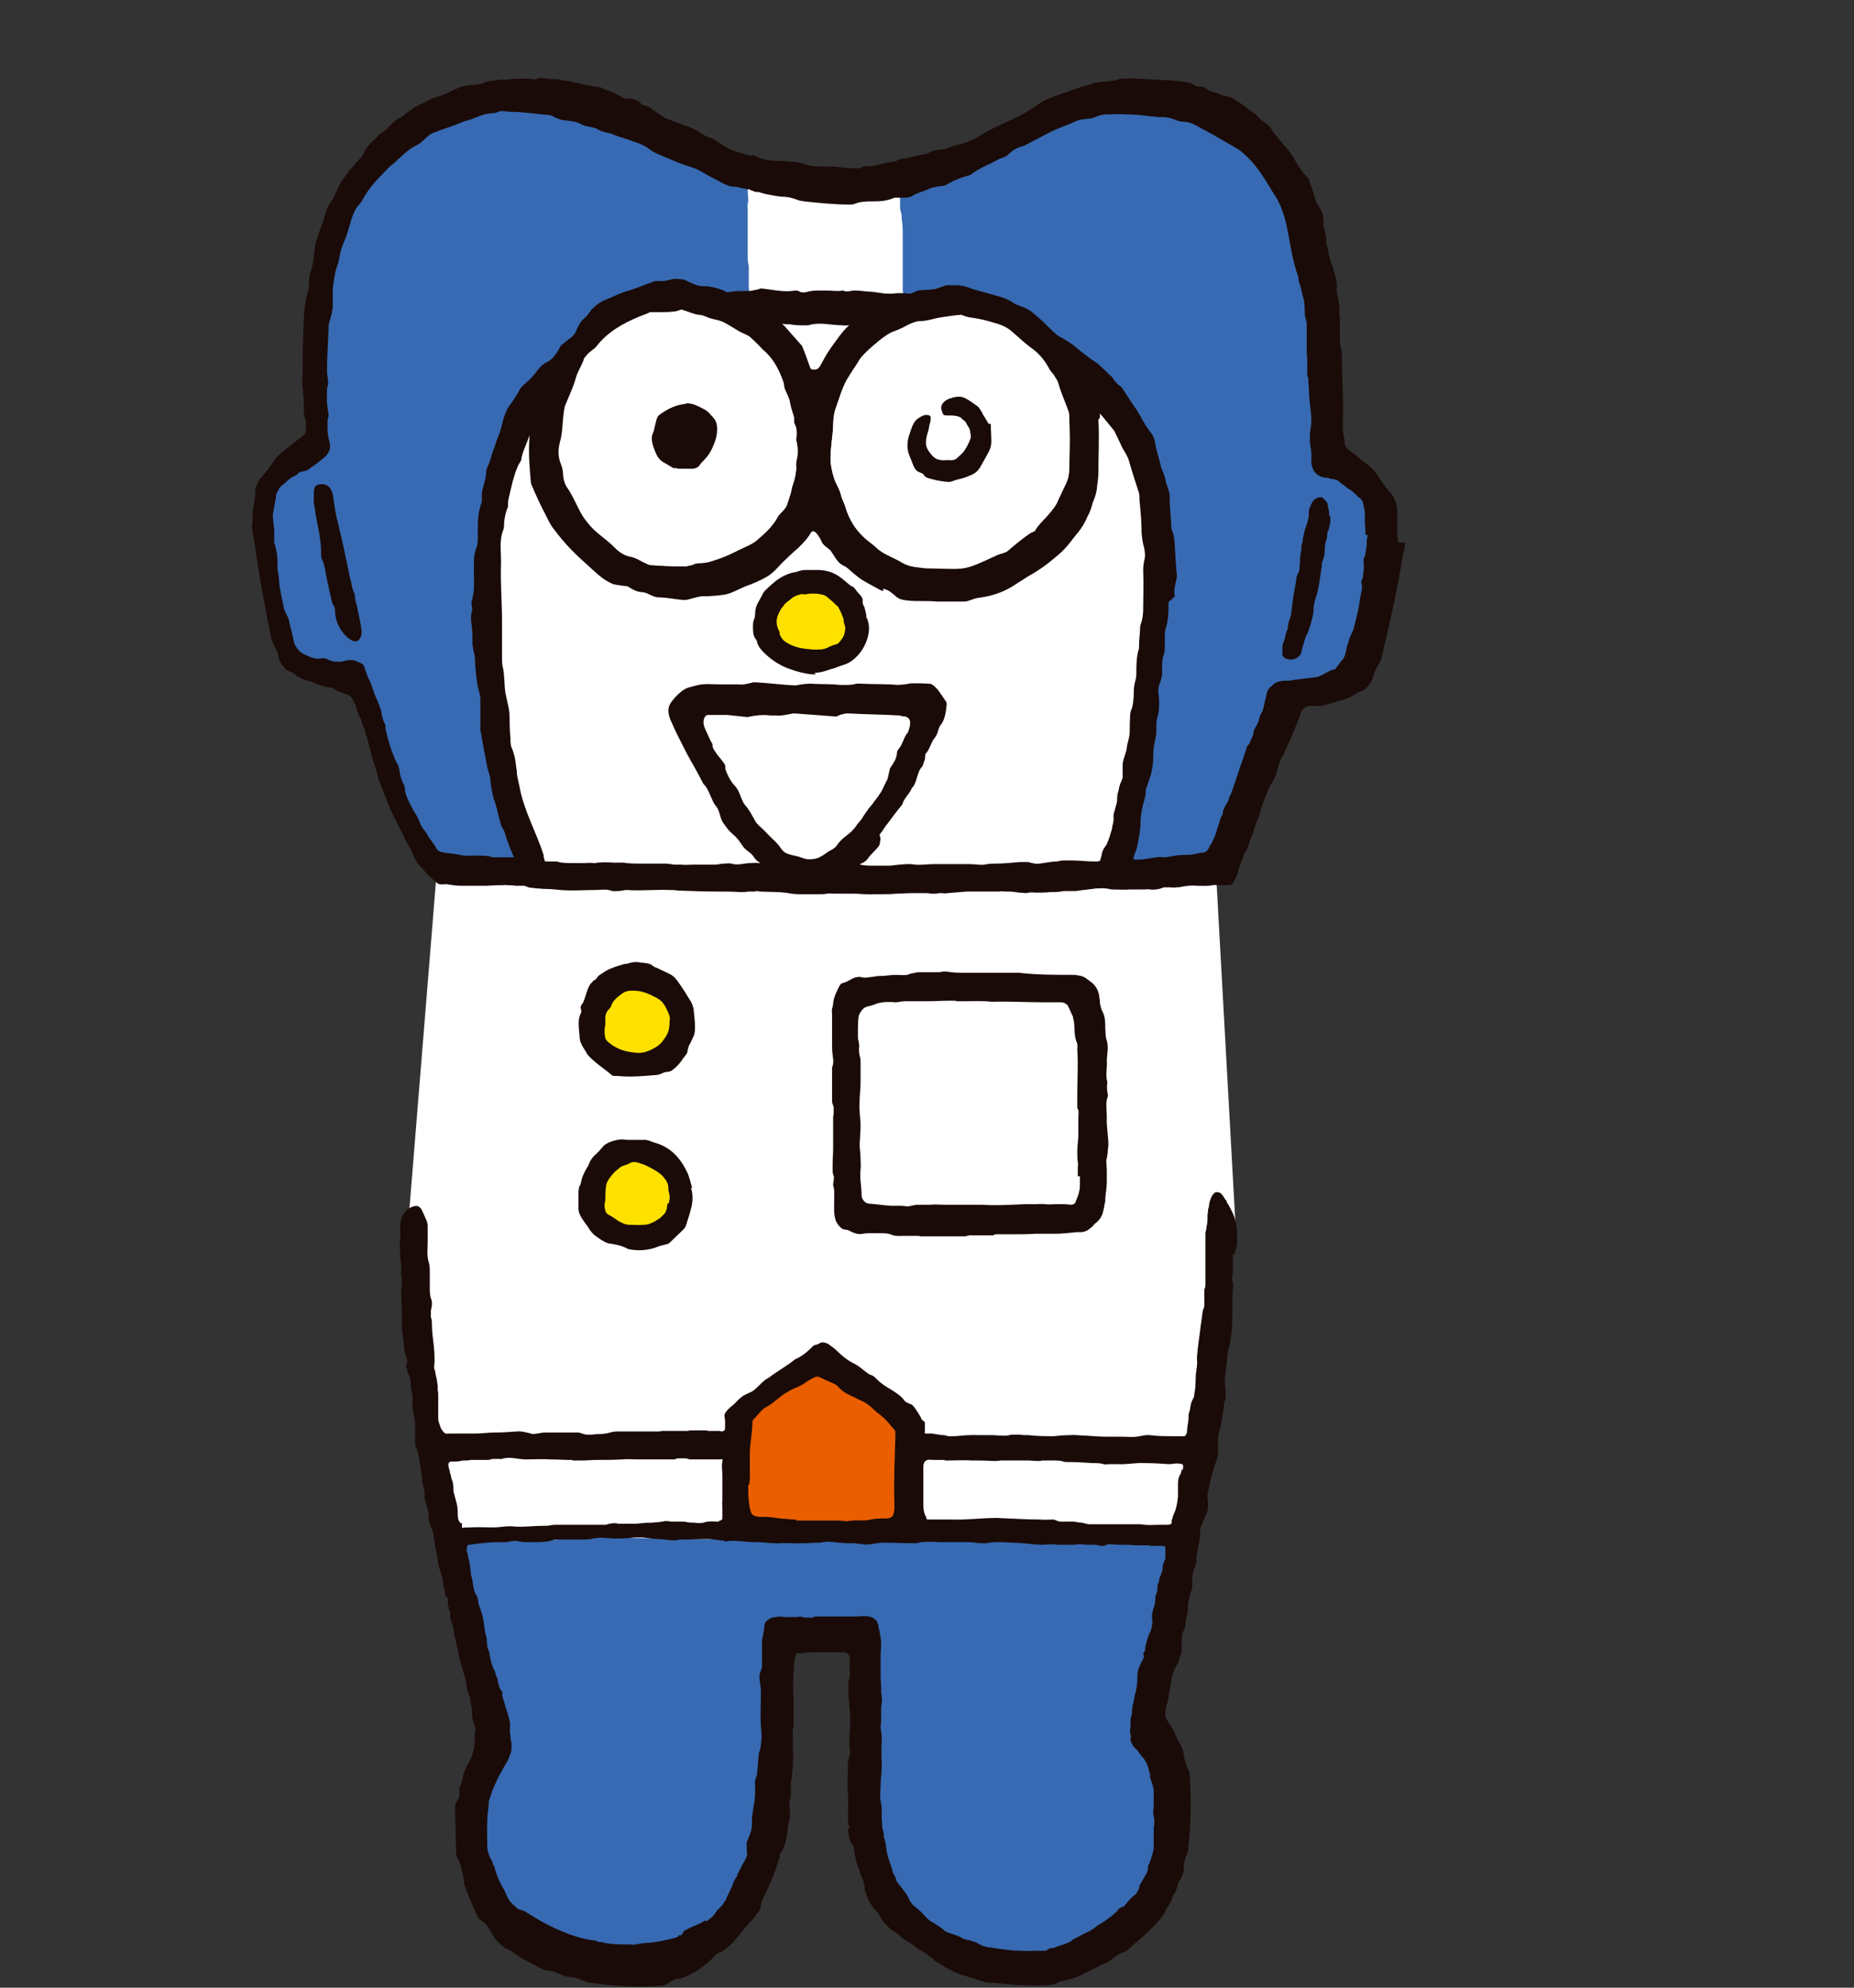 <?xml version="1.0" encoding="UTF-8"?>
<svg xmlns="http://www.w3.org/2000/svg" version="1.1" viewBox="0 0 351.6 377">
  <rect x="0" y="0" width="351.6" height="377" fill="#333333" stroke="none"/>
  <defs>
    <style>
      .cls-1, .cls-2 {
        fill-rule: evenodd;
      }

      .cls-1, .cls-3 {
        fill: #fff;
      }

      .cls-4 {
        fill: #ffe100;
      }

      .cls-5 {
        fill: #376ab2;
      }

      .cls-2, .cls-6 {
        fill: #1a0b08;
      }

      .cls-7 {
        fill: #ea5e00;
      }
    </style>
  </defs>
  <!-- Generator: Adobe Illustrator 28.6.0, SVG Export Plug-In . SVG Version: 1.2.0 Build 578)  -->
  <g>
    <g id="a">
      <g>
        <path class="cls-1" d="M234.3,232.2c-3.3-2.4-3.3,7.8-3.4,9.4-.1,5.5-.5,11-1,16.5-.5,5.4-1.3,10.8-2.2,16.2-.9,5.1-2.5,10.1-3.4,15.1-1.5,9.1-2.2,18.3-5.3,27.1-3.4,12-.5,10,2.9,20.8,5.3,25.1-22.6,48.6-46.7,30.1-19.1-11.7-8.6-37.4-12.3-54.9-3.5-3.4-10.3-2.3-14.8-1-3.6,12.7,1.1,27.2-3.5,39.6-3.4,12.1-11.4,22.5-25,22.8h0c-18.8,0-32.4-11.1-30.8-30.3-.2-.5.6-1.6.8-2.2,0-4.2,3-7.2,3-11.8l.3-.3c-1.5-9.6-4.8-18.9-5.9-28.5l-.4-.2c-4.3-16.6-6.3-33.9-8.3-50.8h.3c-.7-4.8-.5-12.6-1.2-17.5l5.5-67.9c-7.5-9.9-9.8-22.8-14.6-34.3-3.8-2.9-8.7-3.3-12.5-5.5-3.7-6.3-4.6-16.2-5.4-24.1-2.2-9.2,4.5-12.1,9.9-17.9-6-38.9,13.9-77.5,58.2-60.8,15.6,9.3,34.4,16.8,52.6,11.4,21.2-3.8,37.8-23,60.3-11.9,21.4,14.5,18.9,39.4,20.3,61.6,3.1,10.3,13.5,7.5,10,22.9-2.5,9.2-1.2,25.1-13.7,24.8-.8,0-3.5.2-4.8,2.3-5.1,12.1-9,22.1-12.6,32.5"/>
        <path class="cls-1" d="M241.4,245.6"/>
        <path class="cls-7" d="M141.3,287.6c2,3.4,25.2,2.9,29,1.2,2.4-4.1.4-11.5,1.3-16.2.4-1.6-.5-2.5-1.2-3.1-2.9-4-7.4-5.2-10.8-8.1-2.2-1.4-5.2-2.8-7.2-.7-3.6,2.2-9.3,4.5-11.1,8.8-.3,6-1.5,12.2,0,18.2h0Z"/>
        <path class="cls-5" d="M221.9,295.3c.2-2-1.8-2.6-3.7-2.3-3.1-.4-6.4-.7-9.6-.2-31-1-62.1-.4-93.1-1.2-5.8-.2-11.8.9-17.5.5-3.3.8-11.3-1.4-11.3,3.5,2,11,5.3,22.3,8.2,33.2,1.5,5.8-2.5,7.9-3.9,13.9-.2,3.8-1.3,8.3.5,12,1.5,3.3,2.1,7.3,5.2,9.7,4.7,2.5,10.4,5.9,15,6.4,6.2,1.6,11.4,1,17.1-1,.6,0,1.2-.3,1.5-.8.6-1,2.6-1.2,3.6-2,4.5-2,5.5-7.4,7.9-11.1,1.4-1.4,1.1-3.9,1.3-5.5,3.6-13.4,1.6-27.4,3.1-40.9,1.8-.9,4.9.2,7.2,0,3.3-.2,8-.5,11.1-.2,1.6,11.9,0,25,.8,37.2.6,17.8,19.2,29.6,35.7,24.7,6.3-2.7,13.4-6.6,16.7-12.8,3.7-8.1,5-20.6-1.2-27.7-1.5-2.8,0-7,.6-10.2-.3-2.6,1.2-4.5,1.3-6.7,1.1-3.6,1.7-7.1,2.1-10.7.7-2.6,1.9-5,1.4-7.8h0,0Z"/>
        <path class="cls-5" d="M252.4,128.9c7.7-5,6.7-17.2,8.3-25.2,1.6-8.6-1.6-12.7-9.6-14.9-2.6-22.2,1.9-54.7-22.1-65.5-23.6-11.1-39.2,9.8-60.7,13.1-26.6,6.1-48-17.6-74.1-16.8-32.5,5-36.1,38.8-33.3,65.1-1.1,2.3-5.9,3.3-7.7,5.3-4.8,4-2.7,11.3-2.2,16.2,0,5.6,1.9,10.5,3.2,15.7,2.4,6.4,9.1,4.1,13.5,5.3,5,9.1,7.4,35.9,19.3,36.5,20.9,2.9,4.4-3.9,4.6-30.6-2.7-15.2-1.9-32.2,2.6-47.1,6.6-24.9,35.9-30.4,58.1-28.2,26-1.3,59.5,4.5,65.8,34,4.6,17.3.1,34.5-1.1,51.9-1.4,6.1-2.5,12.6-3.8,18.7-.6,3.1,4.1,2.1,5.9,1.9,3.8-.8,8.4.5,11.5-2.2,4.2-10,8.2-20.1,11.4-30.4,2.7-2.5,7.4-.4,10.5-2.7h0Z"/>
        <path class="cls-4" d="M159.7,113s0,0,.1,0c.6.4.8,1.3,1,1.9.4.8.5,1.9.6,2.8,0,1.1,0,2.1-.6,3.1-.5.9-1,1.9-1.9,2.3-1.9,1-4.2,1.2-6.4,1.2-1.6,0-3.7-.2-5-1.1-1.6-1.1-2.6-2.8-2.9-4.7-.2-1.1,0-2.1.5-3.1.6-1.1,1.2-2.2,2.2-2.9,1.8-1.4,3.9-2.6,6.2-2.6,1.2,0,2.8,0,3.7.9.3.3.6.7.9,1,.3.3.6.5.9.8.2.2.6.3.8.4h0Z"/>
        <path class="cls-4" d="M125.6,219.6c.5.3,1.1.7,1.6,1.2.9.8,1.2,2,1.5,3.2.5,2,.9,4.7-.2,6.6-2.2,4-7.7,4.6-11.6,3.4-1.9-.6-3-2.1-4.1-3.6-1.4-1.9-.5-4.3.3-6.3,1.2-2.9,4-5.1,6.9-6.2,1.4-.5,2.4.1,3.7.7.7.3,1.4.7,2,1.1h0Z"/>
        <path class="cls-4" d="M129.2,194c0,2.5-.7,4.7-2.8,6.3-1.7,1.2-3.8,1.3-5.8,1.3-2,0-3.7-.2-5.4-1.4-1.8-1.3-3.1-2.7-3.3-5-.3-2.6.7-5.5,2.6-7.4,1.8-1.9,4.4-2.6,7-2.6,1.3,0,2.5.7,3.6,1.4.7.5,1.6.9,2.2,1.4,1.6,1.3,1.9,4.1,1.9,6h0Z"/>
        <path class="cls-6" d="M234.1,238.1c0-.7.4-1.3.5-2,0-.7,0-1.5,0-2.2,0-.2,0-.4,0-.5s0-.2,0-.2c0,0,0,0-.1,0,0,0,0-.3,0-.4,0-.2,0-.4-.1-.6,0-.3-.1-.7-.2-1-.2-.7-.5-1.3-.8-1.9-.2-.4-.5-.9-.8-1.4v-.2c-.2-.1-.2-.2-.3-.3-.3-.5-.6-1-1-1.2-.2,0-.3-.1-.5-.1h0c-.2,0-.4,0-.6.3-.3.2-.4.6-.6.9,0,.2-.1.4-.2.6h0c0,.2-.1.4-.1.6h0c0,.3-.1.6-.2.9,0,.3,0,.6-.1.9,0,.1,0,.2,0,.3,0,.7,0,1.4-.2,2.1,0,.4-.1.7-.2,1.1,0,.9,0,1.9,0,2.9,0,.6,0,1.3,0,1.9s0,.5,0,.8v.9c0,.6,0,1.2,0,1.8,0,.5,0,1.1,0,1.6,0,.3-.1.6-.2.9,0,.2,0,.4,0,.6,0,.8,0,1.6,0,2.4,0,.3-.2.7-.3,1,0,.2-.1.5-.1.7-.1,1-.3,2-.4,3-.2,1.7-.5,3.4-.6,5.1,0,.2,0,.4,0,.6,0,.2.1.5,0,.7,0,.3,0,.7-.1,1,0,.2,0,.5-.1.7-.1,1.3,0,2.6-.3,3.9,0,.4-.1.8-.3,1.1-.3.5-.4,1.1-.5,1.7,0,.4-.3.9-.3,1.4s0,.2,0,.3c0,.6-.1,1.1-.2,1.7,0,.3-.1.7-.1,1,0,.2,0,.4-.2.6-.1.2-.1.3-.4.3-.6,0-1.2,0-1.8,0h-.3c-1.4,0-2.9,0-4.3-.2-.9-.1-1.7.2-2.6.3-.9.1-1.7,0-2.6,0-.9,0-1.8,0-2.7,0-1.4,0-2.8-.1-4.2-.2-1,0-2.1-.2-3.1-.1-1,0-2.1.1-3.1.2-1.6,0-3.1,0-4.7-.2-.6,0-1.2,0-1.8-.1-.3,0-.6,0-.9,0-.1,0-.3,0-.4,0-.4,0-.8.2-1.2.2-.8,0-1.5,0-2.3-.1-.6,0-1.1,0-1.7,0s-.4,0-.6,0c-.2,0-.4,0-.6,0-1.5-.1-3.1.1-4.6.2-.4,0-.8,0-1.1,0-.3,0-.6-.2-.9-.2-.7,0-1.5-.2-2.2-.3-.4,0-.8,0-1.2,0s-.2-.4-.2-.4c0-.1,0-.3,0-.5,0-.2,0-.5,0-.7,0-.2,0-.3,0-.5,0,0-.1-.2-.2-.2,0,0-.1-.1-.2-.2-.1-.1-.2-.2-.3-.3,0-.1,0-.2-.1-.3-.2-.4-.6-1-.8-1.3-.3-.4-.5-.8-.9-1.1-.2-.1-.4-.1-.7-.3-.2-.1-.6-.2-.7-.5-1.4-1.8-3.6-2.3-5.2-4-.3-.3-.7-.7-1.1-.8-.4-.1-.6-.3-1-.6-.7-.5-1.4-1.2-2.3-1.6-1.2-.6-2.3-1.5-3.3-2.5-.4-.4-.9-.7-1.4-1.1-.4-.3-1.4-.6-1.8-.2-.4.3-.9.2-1.2.5-1,1-2,1.9-3.4,2.5-1.3,1.1-3.6,2.4-5,3.5-1.1.5-2,1.8-3,2.5-.6.4-1.7.7-2.2,1.2-.6.4-1,1-1.6,1.5-.5.4-1.1.9-1.4,1.4-.4.5-.1,1-.1,1.6s0,.9,0,1.3c0,.2,0,.5-.3.6-.3.2-.6,0-.9,0-.5,0-.9,0-1.4,0s-.4,0-.6,0c-.1,0-.2-.1-.4-.1-.5,0-.9,0-1.4,0-.4,0-.8,0-1.2,0-.3,0-.6,0-.9.1-.8,0-1.6,0-2.4,0-.5,0-1,0-1.5,0-.2,0-.5,0-.8,0-.3,0-.5.1-.8.1h-1.8c-.4,0-.8,0-1.1,0-.6,0-1.2,0-1.8,0-.9,0-1.8,0-2.7,0-.6,0-1.2,0-1.8.2-1.3.4-2,.2-3.4.4-.3,0-.7,0-1,0-.7,0-1.3-.5-2-.4-.6,0-1.2,0-1.8,0-1.3,0-2.7,0-4,0-.5,0-1.1.1-1.6.2-.4,0-.8.2-1.2,0-.9-.2-1.8-.5-2.7-.4-1.3.1-2.7.2-4.1.2-1.3,0-2.5.2-3.9.2-.2,0-.4,0-.6,0-.4,0-.8,0-1.1,0-.4,0-.8,0-1.1,0-.3,0-.6,0-.8,0-.3,0-.8,0-1.1,0-.4,0-.7.1-1-.1-.3-.3-.5-.6-.7-.9-.2-.6-.4-1.1-.5-1.7,0-.3,0-.6,0-.9,0-1.2,0-2.3,0-3.5,0-.4,0-.8-.1-1.1,0-.2,0-.4,0-.6,0-.1,0-.2,0-.3-.1-.7-.2-1.4-.4-2.1,0-.3-.1-.7-.2-1-.2-.4,0-.9,0-1.3v-.2c0-.8,0-1.6-.1-2.4v-.2c-.2-1.6-.4-3.2-.4-4.5,0-.4,0-.8-.2-1.3h0c0-.4,0-.6,0-.9,0-.2,0-.5.1-.7.1-.6.2-1.2,0-1.7-.3-.7-.3-1.5-.3-2.2v-.5c0-.8,0-1.6,0-2.5,0-.6,0-1.3-.2-1.9-.4-1.3-.2-2.7-.2-4v-1.9c0-.3,0-.6,0-1,0-.8-.5-1.6-.8-2.3-.2-.4-.3-.9-.7-1.2-.5-.5-1.2-.2-1.7,0-1.2.6-1.8,1.7-2,3.1,0,.6,0,1.3,0,1.9,0,.3.1.6,0,.9-.2,1.1,0,2.4,0,3.6,0,.7.3,1.4.2,2.1,0,.2,0,.4-.1.6,0,.4.1.8.2,1.1,0,0,0,.2,0,.3,0,.2,0,.5,0,.7,0,.3,0,.7-.1,1v.2c0,.5-.1,1,0,1.6,0,.5,0,1.1.1,1.6,0,.2,0,.4,0,.7h-.2c0,.1.2.1.2.1,0,.1,0,.3,0,.4,0,.1,0,.3,0,.4,0,.1,0,.2,0,.3,0,.2,0,.4,0,.6s0,.2,0,.3c0,.1,0,.2,0,.3s0,.2,0,.3c0,.1,0,.3,0,.4,0,.6.1,1.3.2,1.9,0,.7.2,1.3.2,2,0,.7.2,1.4.5,2.1.2.4.2.8,0,1.2-.2.4,0,.9.2,1.4v.2c.3.6.6,1.3.6,2s0,1.2.2,1.7c.1.7.2,1.5.1,2.2,0,1.1.2,2.1.5,3.2,0,1.2,0,2.5,0,3.7,0,.5,0,1.1.2,1.5,0,.1.2.2.2.4.1.5.3,1.1.4,1.6.1,1.1.3,2.2.5,3.3,0,.2,0,.3,0,.5,0,.5.2,1.1.3,1.6,0,.3.1.5.2.8,0,.1,0,.2,0,.3s0,.3,0,.4c0,.4,0,.8.1,1.1.3,1,.7,1.9.7,3,0,.1,0,.2,0,.3,0,.8.3,1.5.7,2.4,0,.2.2.4.2.6,0,.1,0,.2,0,.3,0,.3.1.7.2,1.1,0,.6.2,1.2.3,1.7,0,.5.2,1.1.3,1.6,0,.9.3,1.8.6,2.7.1.5.3,1,.4,1.5v.2c0,.1,0,.2,0,.3,0,.3.1.5.2.7,0,.2,0,.5.2.7h0c0,.2,0,.3,0,.4s0,.1,0,.2c0,.3.2.5.4.7,0,0,0,0,0,0h.1c0,0,0,.1,0,.1.1.4,0,.8,0,1.2,0,.2.1.4.2.6,0,.4.2.7.3,1,0,.4-.1.8,0,1.1,0,.2.2.4.2.6.2.6.4,1.2.5,1.8,0,.2,0,.4,0,.5,0,.4.2.7.3,1,0,.3.1.7.2,1,.1.7.3,1.4.4,2,.3,1.3.7,2.7,1.1,4,.1.3.2.7.3,1,0,.3,0,.6.1,1,.1.8.4,1.5.7,2.2h0c0,.5,0,.9.1,1.3.2.5.2,1,.2,1.5,0,.9.2,1.5.4,2.1.2.4.2.8.3,1.2l-.2.2c.1,1.1,0,2.2-.1,3.3h0c-.2.4-.2.8-.4,1.1,0,.4-.2.7-.4,1.1-.1.2-.2.5-.4.7-.2.5-.4.9-.6,1.3,0,.3-.2.6-.3.9-.1.6-.1,1.2-.5,1.8-.2.3-.2.7-.2,1.1,0,.3,0,.7,0,1-.1.4-.3.7-.5,1h0c-.2.5-.4,1-.3,1.5,0,.2,0,.4,0,.6l.2,7.5c0,.3,0,.7.2,1,.6,1.1.9,2.4,1.1,3.5,0,.2.1.5.2.8v.2c0,.3,0,.7.2,1,.4,1.4,1.1,2.8,1.6,4l.9,2s0,0,0,0c.2.2.3.3.6.5,0,0,.2.1.3.2.8.5,1.1,1.4,1.6,2.1.2.3.3.5.5.8.3.5.6.8.9,1.1.8.8,1.5,1.3,2.3,1.5h0c1.1.9,2.8,1.9,3.9,2.4.3.1.6.3.9.5.7.4,1.5.8,2.3.9.7,0,1.4.3,1.9.5.7.4,1.4.6,2.1.7,1.2,0,2.2.5,3.4,1,4.2.6,9,1.1,14.4.6.4-.1.7-.3,1.1-.6.5-.3,1.1-.6,1.6-.7.6,0,1.1-.2,1.6-.4,2.2-1,3.5-2.1,5.3-3.7,0,0,.1-.1.1-.2.1-.2.4-.4.6-.5,1.1-.4,2-1.2,2.7-1.9.6-.6,1.2-1.4,1.8-2.1.6-.7,1.1-1.4,1.7-2,.4-.4.7-.8,1.1-1.3.1-.1.2-.3.4-.5.2-.3.3-.6.4-.9.1-.5.2-1.1.5-1.7,1.7-3.6,1.8-3.7,3.2-8v-.4c1-1.4,1.3-2.9,1.5-4.8,0-.6.1-1.2.4-1.8,0-.1,0-.3,0-.4,0-.2,0-.4,0-.6,0-.3,0-.6,0-.9,0-.3-.1-.7-.1-1,0-.3,0-.5.1-.8.2-.7.2-1.4.2-2.1-.1-.3,0-.7,0-1v-.3c0-.3.1-.5.2-.8,0-.1,0-.2,0-.4,0-1,.2-1.7.2-2.5,0-.4,0-.8,0-1.2,0-.2,0-.3,0-.5,0-.5-.1-1,0-1.5,0-.4,0-.7,0-1.1,0-.8-.2-1.5,0-2.2,0-.2.1-.4.1-.7,0-.4,0-.8,0-1.2,0-.4,0-.7,0-1,0-.2,0-.4,0-.6,0-1.3,0-2.6-.1-3.9,0-1.7.1-3.4.2-5,0-.2,0-.4.1-.6,0-.2.1-.4.1-.6s.1-.3.2-.5c.1-.2.4-.1.7-.1.8-.1,1.3-.2,2.1-.2.2,0,.5,0,.7,0h.7c.8,0,1.7,0,2.6,0,.2,0,.6,0,.9,0,.6,0,1.6-.2,2.1.3.4.4.3.9.4,1.4,0,.2-.1.4-.1.7,0,.2,0,.5,0,.7.2.6,0,1.2,0,1.8l-.2.4c0,.7,0,1.4,0,2.1,0,1.4.2,2.9.3,4.3.1,1.4,0,2.7-.1,4.1,0,.9,0,1.7,0,2.5.3.8-.1,1.5-.3,2.3,0,.4,0,.8,0,1.2,0,1.6-.2,3.3,0,4.9.1,1.4,0,2.8,0,4.3,0,.8,0,1.5.3,2.2,0,.1-.4.3-.3.4,0,.2,0,.5.1.8.1.5.2,1.1.4,1.6.1.2.4.5.5.7.1.2,0,.5.2.8h0c.1,1.2.4,2.4.8,3.4l.2.5c.1.4.2.8.4,1.2.4.8.6,1.6.6,2.6.3.5.4,1,.6,1.5.4.9.9,1.7,1.6,2.4.1.1.3.3.4.5.7,1.3,1.8,2.8,3.5,3.7.2.1.4.3.6.5,0,0,.2.2.3.3.3.3.9.6,1.4.9.3.2.6.4.9.6.4.4.9.7,1.4,1,.8.5,1.8,1.1,2.5,1.8.2.2.5.4.9.6.4.2.7.4,1,.6.5.3.9.6,1.5.8h0c.7.5,1.9.8,2.9,1.1.7.2,1.4.4,1.9.6.8.3,1.6.5,2.2.6h1.2c2.4.3,4.9.5,7.4.5s3.4,0,4.9-.8h.1c3-.7,3.4-.9,5-1.8l.5-.2c1-.5,1.9-1,2.9-1.4.4-.1.7-.4,1.1-.7,0,0,.2-.1.3-.2l.3-.2c.5-.4,1-.8,1.7-1,.3,0,.6-.3.9-.5,1.9-1.7,4.3-3.6,6.2-5.9.4-.4.6-.9.9-1.4.1-.3.3-.6.5-.9.3-.5.6-1,.8-1.6h0c0,0,0-.2,0-.2.6-.9.9-1.5,1.1-2.5,0-.2.2-.4.3-.6.5-.7.8-1.5.8-2.5,0-.9.2-1.6.5-2.3.1-.2.2-.5.3-.8.6-5.1.6-10,.3-14.9-.3-.6-.6-1.2-.8-2-.4-1-.2-2.1-.8-3-.2-.4-.4-.8-.6-1.1-.6-1.1-.8-2.1-1.6-3.1-.2-.3-.4-.6-.6-1-.6-1,.1-2.6.3-3.6.2-1.2.5-2.4.6-3.6,0-.6.4-1.2.5-1.8.1-.7.9-1.5,1-2.2.1-.6.5-1.1.5-1.7,0-.6,0-1.2,0-1.7,0-.5,0-1,.1-1.5.1-.3.3-.6.4-.9.2-.5.2-1.1.3-1.6.1-.7.3-1.4.4-2.1,0-.4,0-.7,0-1,.2-.8.2-1.7.6-2.5.1-.3.2-.6.2-.9,0-.2,0-.4,0-.6,0-.3,0-.6,0-1,0-.6.2-1.3.4-1.8,0-.1.1-.2.1-.3.1-.3.2-.5.3-.8,0-.3,0-.7,0-1,.2-1.1.3-2.2.6-3.3,0-.1,0-.2,0-.3,0-.2.1-.4.1-.6s0-.2,0-.3c0-.2,0-.5,0-.8.1-.5.4-1,.6-1.5,0-.2.1-.4.2-.5.2-.6.5-1.1.6-1.6.2-.9.1-1.5,0-2.2,0-.5,0-1,.1-1.4l.2-.9c.2-1.1.5-2.3.9-3.4,0-.3.2-.7.3-1,.2-.6.4-1.2.5-1.8,0-.3,0-.7,0-1,0-.3,0-.6,0-.9-.1-.6,0-1.2.1-1.9.2-.9.5-1.8.6-2.7.1-.8.3-1.6.4-2.4,0-.4,0-.8.2-1.2,0-.1,0-.2.1-.3.1-.5,0-1.1,0-1.6,0-.1,0-.2,0-.4,0-.3-.1-.6-.1-1,0-.3,0-.6,0-.9,0-.6.1-1.1.2-1.7.1-1,.2-2.1.3-3.1,0-.2,0-.3.1-.5.1-.2.1-.5.2-.7.1-.5.2-1,.3-1.6.2-1.1.2-2.3.3-3.4,0-.7,0-1.4,0-2.1,0-1.2,0-2.5.1-3.7,0-.5.2-.9,0-1.4,0-.1-.1-.3-.1-.4-.1-.5.1-1.1.1-1.7h0c0-1.2,0-2.2,0-3.3,0,0,0-.2,0-.2h0ZM142.1,281.6c0-.6.2-1.3.1-1.9,0-.6,0-1.1,0-1.7,0-.7,0-1.5,0-2.1,0-2.1.5-4.2.5-6.3,0-.3.4-.6.6-.8.7-.8,1.4-1.7,2.3-2.1,1.3-.7,2.5-2.1,3.8-2.7.8-.6,2.3-1,3.1-1.6.7-.5,1.5-1,2.3-1.3.1,0,.3,0,.4,0,.9.4,2.1,1,3.1,1.4.4.2.6.5.9.8,1,1,2.2,1.4,3.4,2,.5.3.9.4,1.4.7.9.5,1.4,1.1,2.2,1.8,1.1.8,2,1.6,2.8,2.7.2.2.7.7.8,1,0,.3,0,.6,0,.9-.1,3.5-.3,8.2-.2,11.7,0,.8.2,2.9-.4,3.5-.3.3-.7.4-1.1.4-1,0-2,0-3,.2-1,.3-2.4.1-3.4.2-.5,0-1,.2-1.5.1-.4,0-.7-.1-1.2-.1-1.3,0-2.6,0-3.9,0s-2.1,0-3.2,0c-.2,0-.4,0-.7,0s-.2-.2-.4-.2c-.4,0-.9,0-1.4-.1-1.5,0-2.9-.4-4.3-.4-.9,0-2.2.1-2.6-.7-.6-1.3-.6-4-.6-5.4h0ZM87.6,288.9c-.4,0-.4-.2-.6-.5,0,0-.1-.2-.1-.3-.1-.5-.1-1-.1-1.5,0-.8-.2-1.5-.4-2.2-.1-.5-.3-1-.4-1.6,0-.5,0-1-.1-1.4,0-.4-.2-.7-.3-1,0-.4-.2-.8-.3-1.2,0-.3-.1-.5-.2-.8,0-.4-.2-.6,0-.9.1-.2.3-.3.5-.3.2,0,.4,0,.6,0,0,0,.2,0,.3,0,.4,0,.9-.1,1.3-.2.2,0,.4,0,.6,0,.3,0,.5,0,.8-.1.3,0,.6,0,.9,0,.9,0,1.6,0,2.4,0,.4,0,.7-.2,1.1-.2.4,0,.8,0,1.2,0,.1,0,.3.1.4,0,1.5-.5,3,.1,4.6.1,1.5,0,3.1-.1,4.6,0,1.2,0,2.4.1,3.7.1.2,0,.4,0,.6.1.2,0,.3,0,.5,0,.4,0,.8,0,1.3,0,.8,0,1.7-.1,2.5-.1,1.7,0,3.4,0,5-.1.9-.1,1.9,0,2.8,0,.5,0,1.1,0,1.6,0,.4,0,.8,0,1.1,0,.1,0,.2,0,.4,0,.4,0,.9,0,1.3,0h1.4c.4,0,.8,0,1.2,0,.3,0,.5-.2.8-.2.4,0,.9,0,1.3,0,.3,0,.6.1.9.2.4,0,.9,0,1.4,0,.5,0,1.1,0,1.6,0,.8,0,1.7,0,2.5,0,.2,0,.5-.1.7,0,.1.1,0,.2,0,.4-.2.8,0,1.8,0,2.6s0,1.6,0,2.4c0,.7,0,1.4,0,2.1,0,.1,0,.2,0,.4-.1.4,0,.7,0,1.1,0,.5,0,1,0,1.6,0,.2,0,.5,0,.7,0,.1-.3.2-.4.3-.1,0-.2.1-.4.2-.1,0-.3,0-.4,0-.5,0-.9-.1-1.4,0-.4,0-.7.1-1,.2-.6.1-1.1.1-1.7,0-.5,0-.9,0-1.4-.1-.4-.1-.8-.1-1.2-.1-.6,0-1.2,0-1.7,0-.3,0-.6-.1-.9-.1-.2,0-.3,0-.4,0-.8.2-1.6.2-2.5.3-.6,0-1.2,0-1.8.1-.4,0-.8.1-1.2.1-.5,0-1,0-1.5,0-.6,0-1.2,0-1.8,0-.2,0-.4-.1-.6-.1-.3,0-.7,0-1,.1-.3,0-.6.2-.9.2-.2,0-.3,0-.5,0-.3,0-.6,0-.9,0-1.4,0-2.8,0-4.2,0-1.2,0-2.3,0-3.5,0-.5,0-.8,0-1.3.1-.5.1-1,.1-1.5.1-1.9,0-3.8.3-5.7.1-1.1-.1-2.5.2-3.6.2-1.6,0-3-.1-4.6,0-.5,0-.9,0-1.4.1h0ZM220.5,296.9c0,.4,0,.8-.1,1.1-.1.5-.5,1.1-.6,1.7,0,.2,0,.5-.2.7-.1.2-.1.5-.1.7s0,.2,0,.4c0,.2-.1.5-.2.8-.1.2-.2.4-.2.6,0,.6,0,1.1-.2,1.7-.2.7-.6,1.7-.4,2.4.1.6,0,1.1-.1,1.7-.1.5-.3.9-.5,1.3-.4,1-.7,2.2-.8,3.2,0,.1-.3.2-.3.4,0,.2.2.5.1.8-.5,1-1.1,2-1.2,3.2,0,.9,0,1.8-.2,2.7,0,.5-.3.9-.3,1.3-.1.9-.5,1.9-.5,2.8,0,.5-.1,1-.3,1.6,0,.1,0,.3,0,.4,0,.2,0,.5,0,.7,0,.7-.2,1.3,0,1.9.2.4-.1.8,0,1.1.2.6.5,1.2,1,1.6.5.4.7,1,1.2,1.5.7.7,1.1,1.7,1.3,2.6,0,.2.1.5.2.7,0,.2,0,.3,0,.5,0,.2.1.4.2.6v.2c.3.6.4,1.2.5,1.8,0,.1,0,.3,0,.4,0,0,0,.2,0,.2,0,0,0,.2,0,.3,0,.4,0,.7,0,1.1,0,.3,0,.6,0,.8,0,.4-.1.8-.1,1.3,0,.5.2,1,.2,1.5v.9c-.1.3-.1.6-.1,1,0,.4,0,.8,0,1.2s0,.9,0,1.2c0,.1,0,.2,0,.4,0,.2,0,.5,0,.7-.1.5-.2,1-.4,1.5,0,.3-.2.6-.3.9,0,.2-.1.4-.2.5-.1.2-.2.4-.2.6,0,.7-.2,1.2-.6,1.8-.1.2-.3.5-.4.7-.2.3-.4.7-.6,1,0,.1,0,.2,0,.3-.2.5-.4,1.1-.9,1.5-.6.5-1.1,1-1.5,1.5-.2.2-.3.4-.5.6-.1.1-.2.2-.4.2,0,0-.2.1-.2.1,0,0-.1,0-.2.1-.1,0-.3.2-.4.3,0,0,0,.2-.1.2,0,.1-.2.2-.2.2-.3.3-.6.6-.9.8-.1.1-.3.2-.5.4-.6.4-1.2.9-1.8,1.2-.2.1-.4.2-.6.4-.1.1-.3.2-.4.3-.6.5-1.3.8-2,1.1-.4.2-.7.4-1.1.6-.2.1-.4.2-.6.3-.3.1-.4.3-.7.5-.3.2-.8.4-1.1.5-.5.2-1,.3-1.5.5-.4.1-.5.3-.9.3-.1,0-.2,0-.4,0-.3.1-.7.5-1,.5h0c-.6,0-1.1,0-1.7,0-.9,0-1.9.1-2.8,0-1.9,0-3.7-.3-5.8-.6-.9-.1-1.7-.3-2.6-.9-.4-.2-.9-.3-1.5-.5-.6-.1-1.1-.2-1.5-.5-.5-.3-1-.4-1.4-.6-.6-.2-1.4-.3-2-.9-.2-.2-.6-.5-.9-.7-.3-.2-.6-.3-.8-.5-.8-.4-1.2-.7-1.9-1.5-.3-.4-.8-.8-1.2-1.2-.7-.5-1.4-1.1-1.7-1.9-.4-.9-1-1.6-1.6-2.4-.3-.4-.7-.8-.9-1.3,0,0,0-.2,0-.3,0-.1-.1-.2-.2-.3-.1-.2-.2-.4-.3-.6-.2-.4-.2-.9-.4-1.3-.2-.5-.3-.9-.5-1.5-.3-.8-.4-1.7-.5-2.5,0-.3-.1-.6-.2-.9,0-.3-.2-.6-.2-.9,0-.2,0-.4,0-.5,0,0,0,0-.1-.1,0,0,0-.1,0-.2,0-.2-.1-.5-.2-.8,0,0,0-.1,0-.2,0-.5,0-.9-.1-1.4,0-.4,0-.8,0-1.2,0-.2,0-.5,0-.8,0-.5-.1-.9-.2-1.4-.2-1,0-2,0-3,0-1.4.3-2.8.2-4.2,0-1.2-.1-2.5,0-3.8,0-.3,0-.5,0-.7,0-.2,0-.5,0-.7,0-.5-.2-1.1-.2-1.6,0-.4.1-.7.1-1.1,0-.1,0-.2,0-.3,0-.2,0-.4,0-.6,0-.3,0-.6,0-1s0-.3,0-.5c0-.8.3-1.6.1-2.4,0-.3-.1-.6-.1-.9,0-.3,0-.5,0-.8,0-.6-.1-1.2-.1-1.8,0-.8,0-1.5,0-2.3,0-.3,0-.5,0-.8,0-.1,0-.2,0-.4,0-.8,0-1.5.1-2.2,0-.9,0-1.7-.2-2.4-.1-.5-.1-.9-.3-1.4,0,0,0-.2,0-.3-.1-.4-.2-.7-.4-1-.9-1.1-2.5-.9-3.8-.8-.2,0-.4,0-.6,0-.3,0-.6,0-.9,0s-.3,0-.5,0c-.4,0-.8,0-1.2,0-1.1,0-2.3,0-3.4,0-.2,0-.5,0-.8,0-.3,0-.6,0-.9.2-.3.1-.4,0-.7,0-.3,0-.6,0-.8,0-.2,0-.3,0-.4-.1-.4-.2-.7,0-1.1,0-.3,0-.6,0-1,0-.5,0-1,0-1.5,0-.1,0-.3,0-.4-.1-.5,0-1.1.1-1.7.2-.5.1-.8.4-1.2.7-.3.3-.3.8-.4,1.2,0,0,0,.1,0,.2,0,.2,0,.4-.1.7,0,.1-.1.3-.1.5,0,.3-.2.7-.2,1,0,0,0,.1,0,.2,0,.2,0,.3,0,.5,0,.5,0,.9,0,1.4,0,.9,0,1.9,0,2.8,0,.5-.3,1-.4,1.4,0,.2-.1.5-.1.7,0,.3.1.6.1.8.1.7.2,1.4.2,2,0,2.3-.2,5,.1,7.7.1,1.1-.1,2.2-.2,3l-.3,1c-.1,1.1-.2,2.3-.3,3.4h0c0,.6-.2,1.1-.4,1.7-.1.3,0,.7,0,1.1,0,.2,0,.3,0,.5,0,.3,0,.5,0,.8,0,1-.2,2.1-.4,3.1,0,.5-.1,1-.2,1.4,0,.2,0,.4,0,.7,0,.2,0,.4,0,.6,0,.6-.1,1.3-.4,2,0,.2-.1.4-.2.5-.1.4-.3.7-.4,1.1,0,.3,0,.7,0,1.1,0,.5.2,1,0,1.5-.2.6-.6,1.2-.9,1.7h0c-.3.7-.6,1.2-.9,1.8v.2c-.4.5-.7,1.1-.9,1.8-.4.9-.8,1.7-1.2,2.5v.2c-.3.3-.5.7-.7,1-.1.2-.3.3-.5.5-.1.1-.2.3-.4.4,0,.1-.2.2-.3.4-.1.2-.3.5-.5.7l-.2.2c-.3.3-.7.6-1,.8-.1.1-.3.1-.4,0h-.1c-.7.5-1.5.8-2.2,1.1-.5.2-1.1.5-1.6.8-.1,0-.2.2-.3.4,0,.1-.2.3-.3.4,0,0-.2.2-.5,0,0,0,0,0,0,.1-.1.2-.3.4-.5.4-1.9.5-3.7.9-5.3,1-.6,0-1.2.1-1.7.2,0,0-.1,0-.2,0-.1,0-.2,0-.3.1-.5.1-1,0-1.5,0h-.5c-1.1,0-2.2,0-3.5-.2-.3,0-.6-.1-.9-.2-.3,0-.5-.1-.8-.1-.3,0-.2-.1-.5-.2-.2,0-.3-.1-.7-.1-2.8-.4-6-1.6-9.5-3.5-1.2-.7-2.2-1.3-3.3-2-.3-.1-.5-.2-.8-.3-.3,0-.6-.2-.9-.5l-.2-.2c-.4-.3-.8-.7-1.1-1.2-.2-.3-.4-.7-.6-1.2-.2-.5-.5-1-.8-1.5-.5-1-1-2.1-1.3-3.3,0-.3-.1-.4-.2-.4,0-.1-.1-.2-.2-.6,0-.2-.1-.3-.2-.5-.5-.8-.8-1.8-.8-2.6,0-1.6-.1-3.3,0-5,0-1.2.3-2.4.3-3.6h0c1-3.3,2.2-5.3,3.3-7.2l.3-.5c.2-.5.4-1,.6-1.6.1-.4.1-.9.1-1.4,0-.2,0-.4-.1-.6,0-.1,0-.3-.1-.5,0-.1,0-.2,0-.4,0-.5-.2-1-.1-1.5,0-.1,0-.3,0-.4,0-.1,0-.2,0-.3,0-.2,0-.3,0-.5-.2-1.1-.5-2-.8-2.8-.2-.5-.2-1.1-.5-1.6,0-.2-.1-.5-.2-.8,0-.2.2-.5,0-.7,0,0,0,0-.1-.1,0,0-.1-.1-.2-.2-.2-.5-.4-1.1-.5-1.6h0c0-.5-.2-.8-.4-1.2-.1-.3,0-.5-.2-.8-.6-1-.8-2.2-1-3.3,0-.4-.3-.8-.4-1.2,0-.3,0-.7-.1-1,0-.1,0-.2,0-.4,0-.2,0-.3-.1-.6-.2-.7-.3-1.4-.4-2.1,0-.5-.2-1.1-.3-1.7-.2-.8-.4-1.5-.7-2.2-.2-.6-.1-1.4-.5-1.9-.4-.6-.5-1.3-.6-2-.1-.6-.2-1.2-.4-1.8,0-.3,0-.6-.1-.9,0-.5-.1-1-.2-1.5v-.2c-.1-.2-.2-.5-.2-.7,0-.5-.3-.9-.3-1.4,0-.3,0-.8.3-1,.2,0,.5,0,.7-.1.3,0,.6,0,.8-.1,1.1-.1,2.1-.2,3.2-.3.2,0,.4,0,.7,0,.9,0,1.8.1,2.8-.2.2,0,.9-.1,1.2,0,.5.1,1,.2,1.6.2.5,0,1,0,1.5,0,1,0,2.2,0,3.2-.3.3-.1.6-.2.9-.2.6,0,1.1,0,1.7,0,1,0,2,0,3.1,0,.8,0,1.6,0,2.3-.2,1.4-.3,2.8,0,4.2,0,.9,0,1.9,0,2.8-.1.6-.1,1.2-.1,1.9-.1,1.1,0,2.2.3,3.3.3,1.4,0,2.8.5,4.2.1.1,0,.3,0,.5,0,1.8,0,2.9-.1,4.8-.1,1.1,0,2.1.3,3.2.3,0,0,0,.1,0,.2.2,0,.4-.1.6-.1,1.7-.2,3.4.2,5.1.2.1,0,.2,0,.4,0,1.5,0,3,.3,4.4.2,1.4-.1,2.8.1,4.2,0,.7,0,1.4,0,2.2-.1.4,0,.8,0,1.2,0l1.2-.2c1.6,0,3.3.4,4.9.3,1.1,0,2.3.4,3.4.2.9-.1,1.6-.3,2.6-.3,1.9,0,3.8.1,5.7.1.4,0,.9,0,1.2-.2,1.2-.1,2.5-.1,3.8,0,1.8,0,3.5,0,5.2,0,1.3,0,2.8.4,4.1.1,1.4-.2,2.9-.1,4.3,0,1.8,0,3.6.3,5.4.4,1.1,0,2.2-.2,3.3,0,.5,0,1,0,1.5,0,.5,0,1,0,1.5,0,.3,0,.6-.1.9-.1.5,0,1,0,1.5.1.6,0,1.1,0,1.6,0,.6,0,1.4.4,2,.1.2-.1.4-.2.6-.2.8,0,1.6.1,2.4.1.9,0,1.7,0,2.6.1.7,0,1.2,0,1.9,0,.3,0,.6,0,.9,0,.1,0,0,.1.1.1.2,0,.4,0,.6,0,.4,0,.9,0,1.4,0,.3,0,.8,0,.9.3,0,.3,0,.6,0,.9,0,0,0,.2,0,.3,0,.3,0,.6,0,.9h0ZM224.1,278.6c0,.4-.1.8-.3,1.1-.5.8-.4,1.8-.4,2.6s0,1.1,0,1.6c-.1.8-.2,1.5-.4,2.2-.1.5-.4,1-.6,1.6,0,.2-.1.4-.2.6,0,.2,0,.3,0,.5,0,.3-.5.4-.7.4-.2,0-.3,0-.5,0,0,0-.1,0-.2,0-.4,0-.7,0-1.1,0-.9,0-1.6.1-2.6,0-.3,0-.6-.1-.9-.1-.2,0-.4,0-.7,0-.9,0-1.6,0-2.4,0-.8,0-1.6,0-2.4,0-1,0-1.9,0-2.9,0-.4,0-.8,0-1.2,0-.5,0-.9-.2-1.4-.3-.5,0-1-.1-1.5-.2-.4,0-.7,0-1.1,0s-1,0-1.5,0c-.5,0-1-.4-1.4-.4-.8,0-1.7.1-2.5,0-2.7,0-5.5-.2-8.2-.3-2.8,0-5.6.4-8.5.3-1,0-1.9,0-2.9,0-.5,0-.9,0-1.4,0-.2,0-.4,0-.5-.1,0-.1,0-.3-.1-.4,0-.1-.1-.3-.2-.4-.2-.6-.3-1.2-.3-1.9,0-.6,0-1.2,0-1.8,0-.1,0-.3,0-.4,0-.6,0-1.4,0-2,0-.5,0-1,0-1.6,0-.1,0-.2,0-.3,0-.2,0-.5,0-.7,0-.7,0-1.5.8-1.7.4-.1.8,0,1.3,0,.5,0,1,0,1.5,0,.2,0,.4,0,.6.1.4,0,.6,0,.9,0,1.4,0,2.8-.1,4.1,0,1.3,0,2.6,0,3.9.1.2,0,.5,0,.7,0,.4,0,.7-.1,1.1-.1.6,0,1.2,0,1.9,0,1,0,1.9,0,2.9,0,.7,0,1.3.1,2,.1.1,0,.3,0,.4,0,.2,0,.3-.1.5-.1.6,0,1.2,0,1.8,0,.6,0,1.2,0,1.8.1.3.1.6.2,1,.2,1.1,0,2.1,0,3.2.1.6,0,1.3.1,1.9.1s1.3,0,1.9.2c.4.1.8,0,1.2,0,.5,0,.9,0,1.4,0,1.8.1,3.4-.3,5.2-.2,1.6,0,3,.1,4.6.2.6,0,1.2-.2,1.8-.1.4,0,.6,0,.8.2.2.3,0,.8,0,1.1h0Z"/>
        <path class="cls-2" d="M210.1,208.1c0-.1,0-.3,0-.5-.2-.8-.2-1.6-.1-2.4-.4-1.3,0-2.6-.1-3.9,0-1.3.4-2.6,0-3.9-.3-.8-.2-1.6-.3-2.4,0-1.1,0-2.3-.6-3.3-.2-.4-.3-.9-.4-1.4,0-.3,0-.6-.1-1-.1-1.2-.5-2.1-1.4-2.9-.4-.3-.8-.6-1.2-.9-.3-.2-.6-.3-.9-.4-.5-.1-1-.2-1.5-.2-3.4,0-6.9,0-10.3-.4-.7,0-1.3,0-2,0-2.7,0-5.4,0-8.1,0-1.1,0-2.3,0-3.4-.2-.3,0-.6-.1-1,0-.2,0-.4.1-.7.1-.8,0-1.5,0-2.3,0s-.9,0-1.4,0c-.4,0-.8.1-1.2.2-.4,0-.7.2-1,.3-.7.1-1.5,0-2.2,0-.9,0-1.9.2-2.8.2-.6,0-1.2.1-1.8.2-.5,0-1,.2-1.6.1-.3,0-.6-.2-.9-.1-.5,0-1,.2-1.5.5-.4.2-.9.5-1.3.6-.4.1-.6.2-.8.6-.5,1-1.1,2.1-1.2,3.3,0,.3-.1.6-.2,1-.1.4,0,.8,0,1.2s0,1.1,0,1.6c0,1.3,0,2.6,0,3.9,0,.7,0,1.4.1,2,0,.5.2,1.1.1,1.6,0,.3-.1.6-.2.9,0,.2,0,.4,0,.6,0,.6,0,1.3,0,2v2c0,.6,0,1.2,0,1.8,0,.4.2.7.3,1.1,0,.4,0,.8,0,1.2,0,.2-.1.5-.1.7,0,.3,0,.7,0,1.1v1.2c0,1.2,0,2.4,0,3.6,0,1-.1,2-.1,3s0,.9,0,1.4c0,.3.1.6.2.8.2.8-.3,1.5,0,2.2.1.3.1.7.1,1v1.5c0,1.2-.1,2.4.2,3.5.1.5.4.9.7,1.3.2.2.5.5.7.6.5.2,1,.1,1.4.4.8.4,1.6.7,2.5.5.4-.1.9-.1,1.4-.1.6,0,1.2,0,1.8,0,.8,0,1.5,0,2.2.3.7.3,1.6.2,2.3.2s1.3,0,2,0c.2,0,.5,0,.7,0,.2,0,.4.1.7.1,1.4,0,2.7,0,4.1,0,.5,0,1,0,1.6,0,.6,0,1.2,0,1.9,0,.2,0,.3,0,.5,0,.4,0,.9-.3,1.4-.2.1,0,.3,0,.4,0,.2,0,.5,0,.7,0h2c.3,0,.6,0,.9,0,.2,0,.3-.2.5-.2.3,0,.6,0,.8,0,.3,0,.6,0,.9,0,.7,0,1.3,0,2,0h0c1.3,0,2.6,0,3.9-.1,1.3,0,2.6,0,3.9,0,1.3,0,2.6-.2,3.9-.3.2,0,.5,0,.7,0,.2,0,.4,0,.7-.1.4-.1.8-.3,1.1-.6.1-.1.3-.2.5-.4.1-.1.2-.2.3-.4.1-.1.3-.2.5-.4.2-.1.3-.4.5-.5.3-.4.4-.7.6-1.1.1-.4.2-.9.3-1.3,0-.4.2-.8.2-1.1,0-1.2.3-2.4.3-3.7s0-1.4,0-2-.1-1.3-.1-1.9c0-.4.2-.7.2-1.1.1-.6.1-1.3.2-1.9,0-1.8-.4-3.6-.3-5.4,0-1.3-.3-2.6.2-3.9h0ZM204.8,223.1c0,.4,0,.9,0,1.3,0,.6,0,1.2-.2,1.8-.1.6-.4,1.1-.6,1.7-.1.4-.5.6-.9.6s-.7-.1-1.1-.1c-.6,0-1.2,0-1.8,0-.7,0-1.3.1-2,0-.6-.1-1.3,0-1.9,0-.7,0-1.4,0-2,0-2.7.1-5.4.3-8,.1-.8,0-1.6,0-2.4,0-1.6,0-3.3,0-4.9,0-.8,0-1.7-.1-2.6,0-.8,0-1.6,0-2.4,0-.6,0-1.3.3-1.9.3-.4,0-.8-.1-1.2-.1-.7,0-1.3,0-2,0-1.3-.1-2.7-.3-4-.4-.8,0-1.5-.8-1.5-1.6,0-1.6-.4-3.3-.2-4.9.1-.6,0-1.3,0-1.9,0-1.3-.3-2.6-.1-3.9,0-.8.1-1.6.1-2.4,0-1.5-.3-2.9-.2-4.4,0-1.3.2-2.6.2-3.9,0-1.3,0-2.6,0-4,0-.4-.1-.8-.2-1.2-.1-.4-.1-.9-.1-1.3,0-.3.1-.5,0-.8,0-.4-.2-.8-.2-1.2,0-.4,0-.9,0-1.3,0-.8,0-1.6.1-2.4,0-.7.6-1.6,1.2-2,.4-.2.9-.3,1.3-.4.4-.1.8-.3,1.1-.4,1.1-.3,2.3-.3,3.5-.2.5,0,1.1-.2,1.6-.2.6,0,1.3,0,1.9,0,.2,0,.4,0,.6,0h2c1.3,0,2.7-.1,4-.1.3,0,.6,0,.9,0,.2,0,.4,0,.5.1.6,0,1.2,0,1.8,0,1.6,0,3.2-.1,4.8.1,3.3-.1,6.5.1,9.8.1,1.1,0,2.3,0,3.4,0,.5,0,.9.2,1.3.6.2.4.4.9.6,1.3.1.3.3.6.4.9,0,.1,0,.3.1.5.3,1.4,0,2.9.6,4.3.2.4.1,1,.1,1.4.2,2.8,0,5.6,0,8.3,0,.7,0,1.3,0,2,0,.2,0,.5,0,.7,0,.1.1.3.2.4.1.5,0,1.1,0,1.7,0,1,0,2.1,0,3.1,0,1-.2,2-.2,3,0,.7,0,1.4.1,2.1.1.4,0,.8,0,1.1v1.6h0Z"/>
        <path class="cls-2" d="M131.3,225.4c-.3-.9-.6-2.4-1.1-3.3-1.2-2.5-3.1-4.5-5.8-5.3-.8-.2-1.6-.7-2.4-.6-.4,0-.9,0-1.3,0-.5,0-1.1,0-1.6,0-.4,0-.8-.1-1.2-.1-1.2.1-2.3.4-3.3,1.1-.3.3-.5.6-.8.9-.3.4-.7.7-1.1,1.1-.3.3-.6.7-.8,1.1-.2.4-.3.8-.6,1.2-.3.5-.6,1.1-.8,1.6,0,.2-.2.4-.2.7-.1.4-.2.9-.4,1.2-.2.3-.1.6-.2,1,0,1.1,0,2.1,0,3.2,0,.9.5,1.7,1,2.4.3.5.8,1,1.1,1.6.3.4.6.8,1,1.1.8.6,1.6,1.2,2.5,1.5,1.3.2,2.6.4,3.8,1.1,1.9.4,3.9.3,5.8-.5.4-.2,1-.2,1.4-.4.3,0,.6-.2.8-.4.8-.8,1.7-1.6,2.5-2.4.2-.2.4-.5.5-.8.4-1.2.8-2.5,1.1-3.8.2-1.1.2-2.3-.2-3.4h0ZM126.6,228.2c0,.1,0,.3-.1.5,0,.2,0,.5-.1.7-.1.5-.4.9-.8,1.2-.2.2-.4.5-.7.6-.3.2-.6.4-.8.5-.6.3-1.2.6-1.9.6-1,.1-1.9,0-2.9,0-.5,0-1-.2-1.4-.4-.8-.3-1.6-1.1-2.3-1.4-.4-.2-.7-.4-.8-.9-.2-.6-.2-1.3,0-1.9,0-1,0-2.1.2-3.1.2-.7.7-1.3,1.1-1.8.4-.5.9-.9,1.4-1.3.4-.4,1.1-.5,1.6-.7.3-.2.7-.4,1.1-.4.6,0,1.1.2,1.6.4.3,0,.5.2.8.3,1,.5,2,1,2.8,1.7.6.6,1.1,1.2,1.3,2,.1.5,0,1,.2,1.5,0,.2.1.4.1.6,0,.3,0,.6-.1.9,0,.1,0,.3,0,.4h0Z"/>
        <path class="cls-2" d="M131.4,191c0-.3-.2-.6-.3-.9-.4-.7-.9-1.4-1.3-2.1-.7-1-1.5-2.5-2.5-3.1-.9-.5-1.9-.9-2.9-1.4-.2,0-.4-.2-.6-.3-.1-.1-.2-.2-.4-.3-.5-.2-.9-.2-1.4-.3-.3,0-.5,0-.8-.1-.8-.1-1.5,0-2.3.3-.2,0-.4,0-.7.1-.2,0-.4.2-.7.2-.6.2-1.2.4-1.7.6-.7.3-1.3.7-1.9,1.1s-.6.5-.8.8c-.1.1-.2.2-.3.3-.2,0-.3.1-.4.3-.6.5-.9,1.2-1.1,1.9-.2.5-.3,1-.5,1.5-.1.3-.2.6-.4.8-.1.2-.2.3-.3.5,0,.4.3.9,0,1.4-.6,1.2-.3,2.8-.2,4.1,0,.3.1,1.2.3,1.5.3.7.9,1.5,1.2,2.1,1.4,1.6,3.1,2.6,4.6,3.9.4.3.9.1,1.4.2,2.3.2,4.6,0,6.9-.2.4,0,.8-.1,1.2-.3.3-.1.6-.3,1-.3.8,0,1.2-.5,1.8-1,.4-.4.9-1,1.2-1.5.3-.4.6-.7.8-1.1.1-.3.1-.6.2-.9.1-.3.2-.7.4-.9.2-.4.4-.9.6-1.3.3-.6.3-1.2.3-1.9,0-1.2-.2-2.4-.3-3.6h0ZM127,193.1c0,1.9-.2,2.6-.6,3.3-.6.9-1,1.6-2,2.2-1,.6-2.1,1.1-3.3,1.1-1.8-.1-3.3-.4-4.9-1.4-.4-.3-1.3-.9-1.4-1.4-.2-.8-.2-1.7,0-2.5,0-.4,0-.7,0-1,0-.4,0-.9.2-1.3s.2-.4.4-.6c.2-.2.4-.4.5-.7.3-1,1.2-1.7,2-2.3.5-.4,1.1-.6,1.8-.6.2,0,.3,0,.5,0,1.5,0,2.9.6,4.2,1.3.4.2,1,.6,1.3,1,.6.8,1,1.7,1.3,2.6.1.5,0,1,0,.4h0Z"/>
        <path class="cls-3" d="M171.3,56.8v-.7c0-.4-.1-.8-.1-1.2,0-.7,0-1.4,0-2s0-1.4,0-2.1c0-.6,0-1.1,0-1.7v-4.2c0-1.1,0-2.3-.2-3.4,0-.5,0-1-.2-1.4,0-.2,0-.3-.1-.5,0-1.2,0-2.5-.1-3.7,0-.7,0-1.3,0-2,0-.2,0-.3-.3-.4-.6-.1-1.3,0-1.8.2-.5.1-.9.3-1.4.4-.9.2-1.7.2-2.6.3-3.1.3-6.3.6-9.4.5-2.1,0-4.2-.3-6.2-.9-1-.3-2-.5-3-.8-1.1-.2-2.4-.3-3.4.2-.3.1-.5.3-.6.7,0,.2-.1.5-.1.8,0,.4,0,.8,0,1.2,0,.9.2,1.7,0,2.6-.1.4,0,.8,0,1.2v2.9c0,.8,0,1.6,0,2.5,0,.6,0,1.2,0,1.8,0,.7,0,1.4,0,2.1s.2.9.2,1.3c0,.7,0,1.4,0,2.1,0,.5,0,1.1,0,1.6,0,.6.1,1.2.2,1.8,0,.1,0,.3,0,.4,0,.2,0,.4,0,.5,0,.4,0,.7.2,1.1.2.3.4.5.8.6.7.2,1.4.2,2.2.2.2,0,.5,0,.8,0,1.8,0,3.7,0,5.5,0,2.1,0,4.1-.2,6.1-.2,1.4,0,2.9.1,4.3,0,0,0,.1,0,.1,0,.7,0,1.3,0,2,0,.4,0,.8,0,1.2,0,.6,0,1.3,0,1.9.1.2,0,.4,0,.7.2.3.1.6.2.8.2.4,0,.7.2,1.1,0,1-.2,1.5-1.3,1.5-2.2,0-.1,0-.2,0-.3h0ZM165.7,58.5h-3.5c.6,0,1.1,0,1.7,0,.7,0,1.4-.1,2.2-.2h0c.6,0,1.2,0,1.9,0,1.1,0,2.2,0,3.3,0l-5.6.2h0Z"/>
        <path class="cls-6" d="M167,159.1c-.2.7,0,1.1-.6,1.7-.6.7-1.3,1.3-1.8,2-.3.5-.7.7-1.3,1-.9.5-1.6,1.1-2.2,1.8-.7.9-1.6,1.2-2.9,1.4-.3,0-1.1,0-1.4.2-.5.2-1.4.4-2,.3-.6,0-.7,0-1.2-.1-1.1-.2-2.2-.5-3.2-.7-1.4-.6-3.1-1.2-4.3-2-1.1-.6-2.5-1.1-3.1-2.1-.5-.8-1.2-1.1-1.9-1.8-.6-.8-.9-1.4-1.6-2.1-.6-.6-1.1-.9-1.6-1.6-.3-.4-.5-.7-.8-1.1-.7-1.1-.5-2.2-1.4-3.2-.8-1-1.2-3-2.1-3.9-.1-.1-.2-.2-.3-.4-.9-1.8-1.9-3.5-2.9-5.3-1-2-2.1-4-3-6.1-.6-1.3-1-2.5-.2-3.8.8-1.1,2.2-2.6,3.4-2.9.8-.2,1.7-.5,2.5-.6,1-.1,2.2,0,3.2,0,.8,0,1.6,0,2.4,0s.8,0,1.2,0c.4,0,.8.1,1.2,0,.6-.1,1.1-.2,1.8-.4,2.6.1,5.3.5,8,.6,1.1-.2,2.2-.4,3.3-.3,1.6.1,3.3,0,4.9.2,1.1,0,2.2.1,3.2-.2.5-.1,1.1,0,1.6,0,2,.1,4.1,0,6.1.2.9,0,1.8-.1,2.8-.3,1.2,0,2.5,0,3.7.1,1.3.6,2.1,2.3,2.8,3.2.2.3.3.6.2.9-.1,1.2-.3,2.7-1.1,3.7-.2.2-.3.5-.4.8-.2.6-.3,1.1-.7,1.6-.8.9-.9,2.2-1.8,3.1-.1.4,0,.9-.2,1.3s-.2.9-.5,1.2c-.9.9-.9,3.1-1.9,4-.4,1.1-1.5,1.9-1.8,3.1-1,1.2-1.8,2.3-2.7,3.5-.7.8-.9,1.4-1.6,2.2h0ZM135.1,141.1c0,.7.2,1,.7,1.7.5.8,1.3,1.5,1.7,2.3.1.3,0,.6.1.9.4,1.1,1,2.3,1.9,3.2.8.9,1.1,2.7,1.8,3.5.8.9,1.3,1.9,1.8,2.8.5,1,1.3,1.4,2.1,2.3,1,1.1,2.1,1.9,2.9,3.1,1,1.5,2.4,1.1,4.3,1.9.8.3,2.2.2,3-.2.4-.2.9-.5,1.3-.8.9-.7,1.1-.5,1.9-1.3,1.1-1.8,2.6-2.1,3.8-3.9.3-.5.8-.9,1.1-1.4.4-.7.8-1.2,1.2-1.8.4-.5.8-.9,1.1-1.4.5-.6.9-1.2,1.3-1.8.3-.5.9-1.9,1.2-2.4.2-.7.3-1.4.5-2.1.6-.9,1.2-1.7,1.3-2.8,0-.3.1-.6.3-.8.8-.9.9-2.1,1.7-3.1.2-.2.3-.8.4-1.1s.1-.7.1-1c0-.4-.4-.9-.9-1-.4,0-.7-.1-1.1-.2-3.3-.2-6.6-.2-9.9-.4-.4,0-.7.1-1,.2-.4,0-.7.3-1.1.4-2.7-.2-5.4-.4-8.1-.6-1.1.2-2.2.5-3.3.4-.4,0-.7,0-1.1,0-1.5-.2-2.9,0-4.4.3-1.1-.1-2.6-.3-3.8-.4-1.1,0-2.5,0-3.6,0-.4,0-.6.3-.7.5-.3.7-.2,1.4.1,2.1.4.8.9,2.1,1.4,2.9h0Z"/>
        <path class="cls-2" d="M221.6,114.2c0,1.8,0,3.6-.6,5.2-.1.4-.1.9-.1,1.4,0,.6,0,1.3,0,1.9,0,.7-.1,1.3-.3,1.8-.3.9-.2,1.9-.2,2.9,0,.8-.2,1.6-.5,2.3-.2.6-.3,1.2-.2,1.9.2,1.7.2,3.3-.3,4.8-.1.4-.1.9-.1,1.4,0,.8,0,1.7-.2,2.4-.3,1.1-.4,2.2-.4,3.4s-.2,2.6-.6,3.8c-.2.6-.4,1.2-.6,1.8-.1.3-.3.6-.2.9,0,1-.4,1.9-.6,2.8-.2.9-.4,2-.4,2.9,0,1.6-.3,3-.6,4.5-.1.8-.5,1.5-.7,2.2,0,.1,0,.2,0,.4-.2.5-.3,1-.5,1.6-.2.4-.4,1.1-.8,1.3-.3.2-.8.3-1.2.3-.7.1-1.4.4-2.1.3-1,0-2-1.1-1.9-2.2,0-.2,0-.5.1-.7,0-.4.2-.8.3-1.2,0-.4.2-.9.4-1.3.2-.3.4-.6.6-.9.2-.5.4-1,.6-1.6.1-.5.3-.9.4-1.4,0-.3.1-.6.2-1,0-.2.1-.5.1-.8-.1-.6,0-1,.2-1.6.1-.5.3-1,.4-1.5.1-.4,0-.8.1-1.2,0-.5.2-.9.3-1.4,0,0,0,0,0-.1.1-.4.2-.8.4-1.2.1-.2.2-.5.3-.8,0-.4,0-.9,0-1.3,0-.4,0-.9,0-1.3.1-.8.4-1.5.6-2.2.1-.3.2-.6.2-1,.1-.8.4-1.5.5-2.3.1-1,0-2,.1-3,0-.7,0-1.3.3-1.9.3-.8.3-1.6.4-2.4,0-1,0-2,.3-2.9.1-.4.2-.9.2-1.4,0-1.6,0-3.3.5-4.8,0-1.1.1-2.3.2-3.4,0-.5,0-1,.2-1.4.3-.9.4-1.8.4-2.8,0-2.4.1-4.8,0-7.2,0-.8.1-1.6.3-2.3.1-.7,0-1.3-.1-1.9-.3-1-.4-1.9-.5-2.9,0-2.1-.2-4.2-.4-6.2,0-.5,0-1.3-.2-1.7-.6-1.9-1.3-4-1.8-5.8-.3-1.1-1.1-2-1.5-3-.4-.9-.8-1.7-1.3-2.7-.7-.9-1.5-1.8-2.2-2.7-.6-.6-1.1-1.3-1.6-1.9-.4-.5-.8-1-1.3-1.4-1.6-1.4-3.3-2.8-5.1-3.9-.2-.1-.4-.3-.6-.4-1.3-.8-2.6-1.7-4-2.4-.5-.2-1.1-.5-1.6-.9-.4-.2-.7-.4-1.1-.5-.4-.1-.9-.2-1.3-.4-1.2-.4-2.4-.8-3.7-1-.2,0-.5,0-.8-.1-.6-.4-1.3-.7-2-.9-.4,0-.8-.2-1.2-.5-.5-.3-1.1-.5-1.6-.6-1.4-.2-2.8-.1-4.2-.4-1.4-.2-2.8-.6-4.2-1.2-.1,0-.3,0-.4,0-.7,0-1.4.2-2.1-.2,0,0-.1,0-.2,0-.3,0-.6,0-.9,0,0,0,0,0,0,0-.8,0-1.7,0-2.6-.2-2-.2-4-.2-6-.4-.5,0-.9,0-1.4,0,0,0-.2,0-.2,0-.4,0-.8.1-1.2,0-2.2,0-4.4-.7-6.5,0-.2,0-.6,0-.9,0-.8,0-1.8,0-2.6-.2-.2,0-.5,0-.7,0-1.6-.2-3.2-.4-4.8.1-.4.1-.9,0-1.3,0-1,0-2,0-3.1-.1h-.5c-.6,0-1.2,0-1.7.2-.6.2-1.2.2-1.7.1-.1,0-.3,0-.4,0-.4,0-.9.2-1.3.2-.4,0-.8.3-1.3.3-1.2-.2-2.3.3-3.4.6-1.7.5-3.4.8-5.1,1.4-4.5,1.5-5.6,1.9-7.9,2.9-.9.4-1.9.9-3.5,1.7-.3.1-.6.2-.9.4-.6.5-1.3,1-2,1.6-.5.4-1,.8-1.5,1.2-1.4,1.2-2.9,2.6-4.2,3.9-1,1-1.4,2.3-2.3,3.4-.2.3-.4.5-.6.8-.6,1-1.1,2-1.6,3.5-.4,1.1-.9,2-1.1,3.2,0,.5-.4.9-.6,1.3-.9,2-1.3,4-1.9,6.6-.1.5,0,1-.1,1.4-.4.9-.6,1.9-.7,2.9,0,.5,0,1.1-.2,1.5-.8,2.1-.3,4.4-.4,6.7-.1,3.5.2,7,.2,10.5,0,2.3,0,4.6,0,6.9,0,.5,0,1.1.1,1.6.4,1.6.3,3.2.5,4.8.2,1.4.7,2.8.8,4.2.1,1.6,0,3,.2,4.6,0,.8,0,1.6.4,2.3.2.7.4,1.2.5,1.9.1.7.2,1.4.3,2.1,0,.9.3,2,.5,2.9.8,4.6,3.2,8.7,4.6,13.1,0,.1,0,.2,0,.3,0,0,0,0,0,0,.1.4.2.7.3,1.1,0,.3.2.8,0,1.1-.1.2-.5.2-.8.3-.3,0-.6,0-.9,0-1,0-2-.2-2.9-.7-.5-.2-.9-.6-1.1-1.2-.2-.4-.4-.9-.6-1.3,0,0,0,0,0-.1-.1-.3-.3-.6-.4-.9h0c-.2-.6-.4-1.1-.6-1.6-.2-.6-.3-1.1-.5-1.6-.1-.3-.4-.6-.5-.9-.2-.5-.3-1.2-.5-1.7-.2-.9-.4-1.8-.7-2.7,0-.3-.2-.5-.3-.8,0-.1,0-.3-.1-.5-.2-.9-.4-1.9-.5-2.9,0-1.1-.6-2.1-.7-3.2-.2-1.2-.5-2.4-.7-3.6-.1-.6-.2-1.1-.3-1.7,0-.5-.3-1.1-.2-1.6,0-.2,0-.3,0-.5,0-.3,0-.6,0-.9,0-.6,0-1.1,0-1.7,0-.5,0-1,0-1.5,0-.2,0-.5,0-.7,0-1.1-.5-2.1-.6-3.1-.2-1.2-.3-2.5-.4-3.7,0-.5,0-1-.1-1.6-.2-.7-.3-1.4-.4-2.1,0-1.1,0-2.2-.1-3.2-.2-1.1-.3-2.1,0-3.1.2-.7-.3-1.4,0-2.1.3-1,.4-2.1.4-3.1,0-1.6-.1-3.2,0-4.7,0-.7.2-1.4.4-2,.4-1,.3-2,.3-3,0-1.9,0-3.8.7-5.6.2-.6,0-1.3.1-2,.2-1.4.8-2.5.8-3.9,0-.2,0-.3.1-.5,0-.1,0-.3.2-.5.4-.9.6-1.8.9-2.7.4-.9.6-1.9,1-2.8.7-1.5.8-3,1.4-4.5.3-.8.7-1.5,1.2-2.1.5-.8,1.1-1.5,1.5-2.4.5-1,1.7-1.6,2.4-2.5.3-.3.6-.7.9-1.1.6-.8,1.2-1.4,2.1-1.8.7-.4,1.2-1,1.6-1.6.2-.3.4-.5.6-.7.3-.2.7-.4,1-.6,1-.7,1.8-1.6,2.9-2.3.2-.2.5-.3.8-.5.1,0,.3,0,.4-.1.9-.1,1.7-.5,2.4-1.2.9-.8,2-1.3,3.2-1.5,1.3-.7,2.8-1,4.3-1.3,1.1-.2,2.2-.7,3.3-1.2,1.2-.6,2.5-.9,3.8-1.3.7-.2,1.4-.3,2.2-.2.7,0,1.5,0,2.2-.2,1.1-.5,2.3-.4,3.5-.4.6,0,1.2.2,1.7,0,.9-.2,1.7-.3,2.6-.3.3,0,.6,0,.9,0,.6,0,1.2,0,1.8-.2.4,0,.8-.2,1.2-.3,2.1.2,4.3.8,6.5.4.2,0,.6,0,.8.2.4.2.9.2,1.3.1.7-.2,1.4-.3,2.1-.3.6,0,1.1,0,1.7,0,1,0,2.2.2,3.2,0,.7.4,1.4,0,2.1,0,.8,0,1.7.1,2.6.2,1.3,0,2.6.4,3.9.4.3,0,.6,0,.8,0,.5-.1,1-.1,1.5-.1h0c.5,0,1,0,1.5.1h0c.8,0,1.7.1,2.5.2.4,0,.9,0,1.3.3,1,.5,1.9.6,2.9.3.7-.2,1.4,0,2.1.3.8.3,1.6.7,2.5.8.3,0,.6.1.8.2,1.4.3,2.8.3,4.1,1,.8.4,1.7,0,2.5.6.7.4,1.3.6,2,.8.4,0,.8.3,1.2.5.5.3,1.1.5,1.6.6.6.1,1.1.1,1.6.4,1.4.9,2.8,1.8,4.2,2.5.9.5,1.8,1.1,2.6,1.8.9.8,1.8,1.4,2.7,2.1.3.2.6.4.9.6,1.1.8,2,1.9,3.1,2.8.4.7.9,1.3,1.5,1.7.2.1.4.4.6.7.7,1.1,1.4,2.1,2.1,3.2.8,1,1.3,2.2,2,3.3.3.6.7,1,1.1,1.6.4.5.7,1.1.8,1.7.2,1.6.9,3.4,1.2,5,.4.9.8,1.8.9,2.7.2.9.7,1.8.7,2.5,0,1.9.2,3.8.3,5.4,0,.5,0,1,.2,1.4.4.9.4,1.9.5,2.9.1,1.9.2,3.8.4,5.7-.2,1.3-.7,2.4-.4,3.8h0Z"/>
        <path class="cls-2" d="M68.1,121.3c-.6.7-1.4.2-2.1-.3-.3-.3-.6-.6-.8-.8-.5-.6-.9-1.3-1.2-2-.2-.5-.3-1-.4-1.5-.1-.5,0-1.1-.2-1.6-.1-.2-.3-.5-.4-.8,0-.2-.2-.5-.2-.8-.3-1.3-.6-2.7-.9-4.1-.2-1-.3-2.1-.7-3-.1-.3-.3-.6-.3-.9,0-.2,0-.4,0-.7,0-1.3-.2-2.6-.4-3.9-.2-1.2-.5-2.4-.7-3.6,0-.6-.2-1.3-.3-1.9,0-.3,0-.6,0-.9.1-.9-.3-2.4,1-2.6.8-.2,1.6,0,2.1.7s.6,1.6.7,2.4c.2,1.4.4,2.8.8,4.2.8,3.3,1.5,6.6,2.2,10,.1.6.3,1.2.4,1.8.1.5.2.9.4,1.3.1.2.2.4.2.6,0,.7.2,1.4.4,2.1.2,1.1.5,2.3.7,3.4.1.8.4,1.9-.1,2.6h0Z"/>
        <path class="cls-2" d="M265.2,102.9h0c0-.5-.2-.9-.2-1.3,0-.7,0-1.3,0-1.9,0-.9,0-1.7,0-2.6,0-1.2-.4-2.6-1.2-3.5-.8-.9-1.6-1.9-2.2-2.9-.7-1.2-1.7-2.2-2.8-3-.3-.2-.6-.4-.9-.7-.6-.5-1.2-1-1.9-1.5-.4-.3-.9-.8-1-1.3,0-.1,0-.2,0-.4,0-.2,0-.4-.1-.6,0-.1,0-.2,0-.3,0,0,0,0,0,0-.4-1.4-.2-2.9-.2-4.4,0-.6,0-1.2,0-1.8,0-2.7-.2-5.3-.2-7.9,0-.7,0-1.9-.1-2.6-.1-.3-.2-.7-.3-1.1,0-.7,0-1.4,0-2.1,0-.2,0-.5,0-.7,0-.3,0-.6,0-.9,0-.3,0-.7,0-1,0-.4-.1-.8-.1-1.3,0-.1,0-.2,0-.4s0-.4,0-.5c-.1-.8-.2-1.6-.4-2.3-.2-.7,0-1.4-.1-2.1,0-.2,0-.5-.1-.7,0-.2-.1-.5-.2-.8-.1-.5-.3-1-.4-1.5,0-.3-.2-.5-.3-.7-.1-.3-.2-.7-.3-1.1-.1-.4-.2-.8-.3-1.2,0-.3-.1-.7-.2-1,0-.2-.2-.4-.2-.7,0-.2,0-.4,0-.5,0-.2,0-.3,0-.5,0-.3-.1-.7-.2-1,0-.4-.2-.7-.3-1.1,0-.3,0-.7,0-1,0-.8-.2-1.7-.6-2.4-.3-.5-.6-.9-.8-1.4-.5-1.2-.6-2.3-1.2-3.5-.2-.3,0-.7-.3-.9-1-.9-1.8-2.2-2.5-3.4-1-1.8-2.4-3.2-3.6-4.7-.3-.3-.6-.7-.8-1.1-.2-.3-.4-.6-.7-.9-.6-.4-1.2-.8-1.7-1.3-.3-.3-.5-.6-.8-.8-.5-.4-1-.7-1.5-1.1-1-.8-2.1-1.5-3.2-2.1-.3-.1-.6,0-.8-.2-.2,0-.4,0-.6-.1-.2,0-.4-.2-.7-.3-.3-.1-.6-.2-.9-.3-.4-.1-.8-.2-1.2-.4-.2-.1-.4-.4-.6-.5-.7-.3-1.5,0-2.1-.5-.4-.3-.7-.4-1.2-.5-1.3-.2-2.7-.3-4-.4-2.6-.1-5.3-.4-7.9-.3-.5,0-.9,0-1.4.2-1.2.4-2.4.3-3.6.5-.4,0-.9.1-1.3.3-1.3.4-2.7.8-4,1.3-1.9.7-4.5,1.4-6,2.5-.9.7-1.8,1.2-2.8,1.8-2.7,1.5-5.8,2.6-8.5,4.3-.2.2-.5.4-.8.5-1,.4-2,.9-3.1,1.1-1.2.2-2.3,1-3.5,1-.9,0-1.8.3-2.6.8,0,0,0,0-.1,0-1.3.2-2.5.5-3.7.8-.5.1-1.2.1-1.7.4-.5.3-1.1.3-1.6.4-.7.1-1.3.2-1.9.4-.9.4-1.9.2-2.9.4-.3,0-.6.3-.9.3-.2,0-.6,0-.8,0-.7,0-1.3,0-2-.1-.6-.1-1.3-.1-1.9-.2-1.3,0-2.6,0-3.9-.1-.6,0-1.2-.2-1.8-.4-.6-.2-1.2-.3-1.8-.4-1.1,0-2.1-.2-3.2-.2-1.5,0-3-.2-4.4-1-.3-.1-.6,0-.9,0-1.4-.4-2.7-.7-4-1.3-.9-.5-1.8-1.1-2.7-1.7-.5-.3-1-.4-1.6-.7-.3-.1-.6-.3-.9-.5-.9-.6-2-1.2-3.1-1.5-.5-.1-.9-.4-1.4-.5-.6-.2-1.2-.5-1.8-.7-.3-.1-.6-.2-.8-.4-.2-.1-.5-.4-.7-.5-1-.4-1.8-1.5-2.9-1.7-.5,0-.8-.4-1.2-.8-.3-.2-.6-.2-.9-.4-.3-.2-.7,0-1.1-.1-.3,0-.7,0-1-.2-.2-.1-.4-.2-.7-.4-.3-.1-.7-.3-1-.5-.5-.3-1.1-.4-1.6-.6-.4-.1-.7-.4-1.1-.5-.3,0-.7,0-1-.1-.5-.1-.9-.2-1.4-.3-.4,0-.7-.1-1.1-.2-.5-.1-1-.2-1.5-.3-.5-.1-1-.3-1.6-.3-.1,0-.2,0-.3,0,0,0-.2-.1-.2-.1-.6-.2-1.3-.2-1.9-.2-.7,0-1.4-.3-2.1-.2-.3,0-.6,0-.9.2-.3.1-.4,0-.7,0-.3,0-.6-.1-.9-.1-.4,0-.9,0-1.3,0-.3.1-.7,0-1,0-.6.1-1.2.1-1.8.2-.6,0-1.2,0-1.8.1-.7.2-1.4,0-2.1.4-.7.3-1.4.4-2.2.5-.6,0-1.2.1-1.8.2-.6,0-.9.3-1.5.5-.7.3-1.4.7-2.1,1-1,.5-1.8.5-2.8,1-.9.5-1.8.9-2.8,1.4-.5.2-.7.5-1.2.8-.7.4-1.1,1-1.8,1.3-.8.3-1.2.8-1.8,1.4-.2.2-.4.3-.5.5-.1.1-.2.2-.3.3-.3.3-.7.5-1.1.8-.3.3-.7.6-1,1-.7.6-1.4,1.3-1.9,2.1-.2.3-.3.7-.5,1-.3.5-.8.9-1.2,1.4-.9,1-1.7,2-2.5,3.1-.8,1-1.2,2.3-1.8,3.5-.2.3-.3.6-.5.8-.8,1.1-1.1,2.4-1.5,3.7-.5,1.4-1,2.6-1.4,4-.3,1.2-.3,2.4-.5,3.5,0,.5-.2,1-.3,1.5-.3.8-.5,1.6-.5,2.5,0,.7-.1,1.4-.2,2-.6,1.6-.7,3.4-.8,5.1-.1,2.4-.2,4.8-.2,7.2,0,.8,0,2,0,2.9-.3,2.2.3,4.4.2,6.7,0,.7,0,1.5.3,2.2.1.2.1.4.1.7,0,.5,0,1.1,0,1.6,0,.3-.2.5-.4.7-.8.7-1.6,1.2-2.4,1.9-.3.2-.5.4-.8.6-1,.8-2,1.6-2.7,2.8-.7,1-1.4,1.9-2.2,2.8-.4.4-.7,1-.9,1.6s-.2.6-.2.9c0,.2,0,.5,0,.8,0,.2,0,.3-.1.5,0,.5-.2,1-.2,1.5-.1.6-.2,1.2-.2,1.9,0,.2,0,.3,0,.5,0,.4,0,.9-.1,1.2,0,.3,0,.6,0,.9.2.9.3,1.9.5,2.8.8,6.1,2,12.2,3.2,18.2.5,1.2,1.2,2.2,1.4,3.5.1.6.5,1.1.9,1.6.2.2.4.5.6.6.4.2.8.3,1.2.6.5.3.9.7,1.4.9.6.3,1.3.5,2,.7,1.2.4,2.3,1,3.5,1.1.2,0,.4,0,.6.1.3.2.7.4,1,.6.5.2.9.3,1.4.5.4.1,1,.4,1.2.8.3.4.4.9.7,1.3.2.4.2.9.4,1.3.2.7.6,1.2.8,1.9,0,.3.2.6.3.9.1.3.3.5.3.8.2.7.4,1.4.6,2.1.2.9.5,1.8.7,2.6.1.4.2.9.4,1.4.1.4.3.8.4,1.2.2.5.2,1,.4,1.6.1.4.3.8.4,1.1,1,2.6,2,5.4,3.4,7.8,0,.1.2.3.2.5.6,1.1,1.1,2.3,1.7,3.4.4.6.7,1.3,1,1.9.2.3.3.8.5,1.1.2.4.5.7.8,1h0s.3.3.3.3c.3.4.6.7.9,1.1.4.4.8.8,1.2,1.1.4.3.8.8,1.2.9.4.1.9,0,1.3,0h0c.2,0,.3,0,.5.1,0,0,.2,0,.3,0,.9.2,1.9.2,2.8.2,1.3,0,2.6,0,3.9,0,.8,0,1.5-.1,2.3-.1.3,0,.6,0,.9,0,.3,0,.6-.1.8,0,.2,0,.3,0,.5,0,.4,0,.8,0,1.1.1.5,0,1.1,0,1.6,0,.3,0,.6.2.9.3.5.1,1,.1,1.5.2.6,0,1.1.1,1.7.1.9,0,1.9.1,2.9.2,2.2.2,4.5,0,6.7,0,.9,0,1.9-.2,2.8.1.4.2.9.1,1.4.1.6,0,1.1-.2,1.7-.2,2.6.2,5.3-.1,7.9,0,.6,0,1.1,0,1.6.1,2.7.1,5.3.2,8,.2,1.3,0,2.6,0,3.9.1.6,0,1.1,0,1.6-.1.4,0,.8,0,1.2,0,.1,0,.2-.1.4-.1.2,0,.4.1.7.1,1.8.1,3.5,0,5.3.3.9.2,1.8.2,2.7.2h3.4c.4,0,.8,0,1.2-.1.5-.1,1,0,1.4,0,1.2,0,2.4,0,3.6,0,1.3,0,2.7.2,4,.1.5,0,.9,0,1.4,0,.9,0,1.8,0,2.8-.1.9,0,1.9-.1,2.9-.1s.3,0,.5,0c.2,0,.4,0,.7,0,.5,0,.9,0,1.4,0,.3,0,.7,0,1,.1.3,0,.7,0,1,0,.2,0,.4-.1.6-.1.2,0,.3,0,.5,0,.4,0,.7.1,1.1,0,1.2-.1,2.4-.2,3.6-.3.3,0,.6,0,1,0,1.2,0,2.4,0,3.6,0,.5,0,1,0,1.5,0,.4-.1.8,0,1.3,0,.2,0,.4,0,.6,0,.7,0,1.3.1,2,.2.6,0,1.3.2,1.8,0,.5-.1.9,0,1.4,0,.9,0,1.8,0,2.7-.1.8,0,1.6,0,2.5-.2.3,0,.6,0,1,0,.4,0,.9,0,1.3,0,1.3-.2,2.6-.3,3.9-.5.3,0,.6,0,.8,0,.2,0,.4-.1.7,0,.5,0,.9.1,1.4.2,1.2,0,2.4.1,3.6,0,.6,0,1.2,0,1.8,0,.3,0,.6,0,.9,0,.3,0,.6-.1.9,0,.9.1,1.8,0,2.7-.4.2,0,.4,0,.6,0,.2,0,.4,0,.6,0,.4,0,.8.1,1.2,0,.3,0,.6,0,.9-.1,1-.2,2-.3,3.1-.2.9,0,1.9.1,2.8-.1,0,0,0,0,0,0,.4-.1.9,0,1.3,0s1,0,1.6,0c.4,0,.8,0,1-.4.3-.4.5-.9.7-1.3.2-.4.3-.9.4-1.4,0-.2.1-.3.2-.5.3-.8.6-1.8,1-2.6.1-.2.3-.4.4-.7,0-.1.1-.3.2-.4.2-.6.3-1.2.6-1.8.5-1.1.7-2.4,1.3-3.6.3-.6.4-1.2.6-1.9.2-.7.4-1.3.7-1.9.3-.8.6-1.7,1-2.4.4-.7.8-1.3,1.1-2.1.2-.5.2-1,.4-1.5.2-.8.6-1.6,1-2.3,1.1-2.4,2.2-4.8,3.1-7.3.1-.4.2-.7.4-1.1.4-.4.9-.8,1.5-.8.4,0,.8,0,1.2,0,.3,0,.5,0,.8,0,1.1-.2,2.3-.6,3.4-.9.7-.2,1.4-.4,2.1-.7.5-.2,1-.6,1.5-.9.4-.2.8-.3,1.2-.5.2-.1.5-.4.7-.6.4-.5.8-1,1-1.6.3-1.3,1-2.4,1.6-3.5,1.4-6.1,2.9-12.2,3.9-18.5.1-.7.3-1.4.4-2.1.1-.5.3-1.1.2-1.7h0ZM259.4,101.6c-.2.4-.2.9-.2,1.4,0,.7-.2,1.4-.3,2.2,0,.3-.3.6-.3.9,0,0,0,0,0,.1,0,.2,0,.4,0,.6.1.7,0,1.5-.1,2.2,0,.3,0,.6-.2.9-.3.5,0,.9,0,1.4,0,.8-.3,1.6-.4,2.4-.2,1.8-.7,3.5-1.1,5.2-.1.5-.3.9-.5,1.3-.2.4-.4.9-.5,1.3-.2.6-.4,1.2-.5,1.8-.1.5-.2,1.1-.5,1.5-.1.3-.4.5-.6.8-.3.4-.6.8-.9,1.2,0,.1-.2.2-.4.2-.3,0-.5.2-.8.3-.2.1-.4.2-.6.3-.5.3-1.1.6-1.7.8-1.3.2-2.6.3-4,.5-.4,0-.9.2-1.4.2-.1,0-.2,0-.4,0-.4,0-.7,0-1.1.1-.6.1-1,.2-1.4.6s-.9.7-1.1,1.2c0,.2-.2.4-.2.6,0,.4-.2.8-.3,1.3-.1.5-.2.9-.3,1.4-.1.5-.3.9-.6,1.3-.2.5-.2,1-.4,1.4-.3.7-.8,1.2-.9,2,0,.6-.4,1.1-.6,1.6-.1.2-.1.4-.3.6,0,0-.1.2-.2.2-.1.1-.1.3-.2.4-.1.4-.2.8-.4,1.2-.2.8-.5,1.6-.8,2.4-.5,1.6-1.1,3.2-1.6,4.8-.1.3-.4.8-.5,1.1,0,.1-.1.2-.1.4,0,.1-.1.3-.2.4-.1.2-.3.5-.4.7-.2.4-.4.8-.5,1.1,0,.1,0,.2,0,.4,0,.2,0,.2-.2.4-.2.4-.4.9-.5,1.4-.2.6-.4,1.2-.6,1.9-.2.5-.3.9-.6,1.4-.1.4-.4.8-.6,1.1-.1.2-.2.5-.4.7-.3.6-1,.5-1.5.6-.5.1-1,.2-1.5.3-.7.1-1.5,0-2.2.1-.1,0-.2,0-.3,0-.8.1-1.6.3-2.5.4-.6,0-1-.1-1.6,0-1.6.2-3.1.6-4.7.4-.1,0-.2,0-.4,0-.3,0-.6-.1-.9-.1-.3,0-.6,0-.9,0-.2,0-.4,0-.5,0-.4,0-.8.1-1.2.1-.2,0-.5,0-.7,0,0,0-.4,0-.5,0-.1.1-.4.1-.5.2,0,0-.2,0-.3.1-.1,0-.2,0-.3,0s-.3.1-.4.1c0,0-.1,0-.2,0,0,0-.2,0-.3,0-1.5,0-3-.2-4.4-.2-.5,0-.9,0-1.4,0-.5,0-.9.1-1.4.2-.6,0-1.3.1-1.9.2-.9.1-1.8.4-2.7.1-.3,0-.6-.2-1-.2-.4,0-.9,0-1.3,0-1.5.1-3,.3-4.5.3-.6,0-1.2,0-1.8.1-1,.3-2.1,0-3.2,0-.7,0-1.4,0-2.2,0-.4,0-.7,0-1.1,0-.4,0-.8,0-1.2,0-.8,0-1.7,0-2.5,0-1.1,0-2.3.2-3.4.1-.3,0-.6-.1-.9-.1-.2,0-.4,0-.6,0-1.1,0-2.2.2-3.3.3-1.1,0-2.2,0-3.2,0-.6,0-1.3,0-1.9-.1,0,0-1-.2-1.1-.2l-1.2-.2c-.4,0-.8-.1-1.2,0-.4.2-.9,0-1.4,0-2.7,0-5.3,0-8,0-.6,0-1.2,0-1.9,0-1.1,0-2.4,0-3.5,0-.3,0-.6,0-1,0h0c-.2,0-.4,0-.6,0-.5-.1-.9,0-1.4,0-1.2,0-2.5.5-3.7.1-.4-.1-.9,0-1.4,0-.6,0-1.1.2-1.7.2-1.4,0-2.7,0-4.1,0-.8,0-1.5.1-2.3,0-.3,0-.7,0-1,0-.3,0-.6,0-.9-.1-.4,0-.7-.1-1.1-.1-.6,0-1.2,0-1.8,0-.7,0-1.3,0-1.9,0h-1c-.9,0-1.8,0-2.7-.1-.9-.2-1.8,0-2.7-.1-.8,0-1.5-.1-2.3,0-.3,0-.6,0-.8.1-.2,0-.3,0-.5,0-.5-.1-1.1,0-1.7,0-.3,0-.6,0-.9,0,0,0-.1,0-.2,0-.3,0-.6,0-.9,0-.8,0-1.6,0-2.4-.1-.3,0-.6-.2-.9-.2-.4,0-.8,0-1.2,0-.8,0-1.5,0-2.2-.1h0c-.6,0-1.2,0-1.8-.2-.4,0-.7-.2-1.1-.4-.2,0-.5-.1-.7-.1-.8,0-1.6,0-2.4,0-.2,0-.4,0-.6,0-.7,0-1.3,0-2,0-.2,0-.5-.1-.7-.2-1.5-.2-3-.1-4.5-.1-.4,0-.9-.1-1.3-.2-.9-.2-1.9-.2-2.9-.4-.3-.1-.7-.1-.9-.3-.4-.2-.6-.8-.8-1.1-.4-.5-.7-1-1.1-1.5-.2-.4-.5-.9-.8-1.3-.2-.2-.4-.4-.5-.7-.2-.3-.4-.7-.5-1.1-.2-.4-.4-.9-.7-1.3-.4-.7-.8-1.4-1.2-2.2-.3-.6-.6-1.3-.8-2.1,0-.2,0-.4,0-.6-.1-.6-.4-1-.6-1.5-.2-.5-.3-.9-.4-1.4,0-.4-.1-.8-.2-1.1,0-.3-.3-.6-.4-.9-.3-.5-.5-1.1-.7-1.6-.4-1-.7-2-1-3.1-.1-.5-.3-1.1-.4-1.6,0-.2,0-.4,0-.6,0-.3-.3-.7-.4-1-.2-.6-.3-1.1-.4-1.7,0-.1,0-.3-.1-.4-.3-1-.8-2-1.2-3-.3-.9-.6-1.8-1-2.7-.2-.3-.3-.6-.4-.9-.2-.5-.3-.9-.5-1.4,0-.2-.2-.4-.3-.6-.2-.2-.4-.2-.6-.3-.4-.2-.9-.5-1.4-.5-.5,0-1.1,0-1.6.2-.3,0-.6.2-.9.1,0,0-.2,0-.3,0-.4,0-.9,0-1.3-.2-.2,0-.5-.2-.7-.3-.4-.2-.8-.2-1.3-.1-1,.2-1.9-.3-2.8-.7-.8-.3-1.5-1-1.9-1.8-.2-.2-.3-.6-.3-.9-.3-1.2-.6-2.5-.9-3.7,0-.4-.3-.9-.5-1.3-.2-.4-.4-.8-.5-1.3-.3-1.7-.8-3.4-.9-5.1,0-.8-.2-1.6-.3-2.3,0-.2,0-.5,0-.7,0-.3,0-.6,0-.9,0-.9-.2-1.8-.4-2.6,0-.3-.2-.5-.2-.7,0-.2,0-.3,0-.5,0-.6,0-1.2,0-1.8-.1-.9-.2-1.9-.3-2.8.2-1.1.4-2.3.6-3.4,0-.4.1-.8.3-1.1.2-.4.4-.8.7-1.1.1-.1.2-.2.4-.3.4-.3.8-.8,1.3-1.1.2-.2.4-.3.6-.4.2-.1.4-.2.6-.3.1-.1.2-.2.4-.4.3-.3.8-.2,1.2-.4.3,0,.7-.2,1-.5.9-.6,1.7-1.2,2.5-1.9.5-.4,1-.9,1.2-1.6.2-.7,0-1.5-.2-2.2-.1-.6-.2-1.2-.2-1.7,0-.5,0-1.1,0-1.6,0-.4.2-.6.2-1,0-.5-.2-1.1-.2-1.6-.2-1.1-.1-2.2-.1-3.2,0-.4.1-.7.2-1.1,0-.1,0-.3,0-.5,0-.7-.2-1.3-.2-2,0-2.6.2-5.4.3-8,0-.5,0-1,.2-1.5.3-1,.6-2,.6-3,0-.9,0-1.7,0-2.6,0-1.4.3-2.5.5-3.8.2-.8.6-1.6.7-2.4.2-1.2.5-2.3,1-3.4.6-1.3.9-2.8,1.4-4.3.3-.9.7-1.9,1.4-2.6.2-.2.4-.5.6-.8,1.3-2.6,3.3-4.4,5.2-6.4,1.7-1.3,3.1-3.1,5-4,1.5-.7,1.9-1.9,3.5-2.5,2-.8,3.7-1.2,5.6-2.1,1.8-.3,3.4-1.5,5.2-1.5.4,0,.9-.1,1.3-.3.7-.3,1.4,0,2.2,0,2.4,0,4.8.4,7.1.6.5,0,.9.1,1.3.4.6.3,1.1.5,1.7.6,1.2.1,2.4.2,3.5.8.9.5,2.1.4,3,.9.9.6,2,.6,3,1,.9.4,1.7.6,2.6.9.9.3,1.7.6,2.5.9.9.3,1.7,1,2.5,1.5,1.5.8,3.1,1.3,4.6,2,1.6.7,3.1.9,4.6,1.8,1.1.7,2.2,1.2,3.3,1.8.9.5,1.8,1,2.8,1,.6,0,1,.2,1.5.3.3,0,.6.1,1,.2,0,0,.1,0,.2,0,.3,0,.5.2.8.3.2,0,.4.2.6.2.1,0,.3,0,.4,0,.5.1,1,.3,1.5.4,1,.2,2,.4,2.9.5,1.1,0,2.1.2,3.1.6.4.2.9.2,1.3.3,2.9.3,5.7.6,8.6.6.3,0,.6,0,.9-.1,1.1-.5,2.4-.5,3.6-.5,1.4,0,2.7-.1,4-.7.1,0,.3,0,.4,0,.4,0,.8,0,1.2,0,.7,0,1.3,0,1.9-.4,1-.6,2.1-.8,3.1-1.3.7-.3,1.5-.4,2.2-.5.5,0,.9-.1,1.3-.4,1.2-.7,2.5-1.2,3.9-1.6.3,0,.6-.2.8-.4,1.5-1.1,3.2-1.7,4.8-2.6.7-.4,1.4-.4,2-1,.8-.8,1.8-1.4,2.9-1.6,1.5-.8,3.1-1.6,4.6-2.4,1.6-.9,3.6-1.5,5.3-2.3.9-.4,1.7-.4,2.6-.5.4,0,.9-.2,1.3-.4.6-.2,1.2-.4,1.8-.4,1.4,0,2.8-.1,4.1,0,2,0,3.7.3,5.7.5.3,0,.6,0,.9,0,.8,0,1.8.2,2.6.6.4.1.9.3,1.4.3,1.4,0,2.4.7,3.7,1.4,2.1,1.1,4.6,2.6,6.7,3.8,2.5,1.8,4.1,4.1,5.8,6.9.3.4.5.9.8,1.3,3.3,4.7,2.7,10.1,4.7,15.7.2.5.1,1,.3,1.5.4,1,.5,2,.8,3,.4,1.3,0,2.8.5,4.1.1.3.1.7.1,1,0,.9,0,1.7,0,2.6,0,.4,0,.9,0,1.3,0,.4,0,.8,0,1.1,0,.3,0,.6.1.9,0,.4,0,.8,0,1.2,0,.4,0,.8,0,1.2,0,.3,0,.6,0,.9,0,.2.1.5.2.7,0,.5,0,1,.1,1.7,0,1.6.2,3.2.4,4.8,0,.8.2,1.7,0,2.6-.1.5-.1,1-.2,1.6,0,.5,0,1,0,1.5.1.8.3,1.7.3,2.5,0,.7-.1,1.4.1,2,0,.2.1.3.2.5,0,0,0,.2.1.3.2.4.6.8,1,1,.3.2.7.3,1.1.4.4,0,.7,0,1.1.2.5.1,1,.1,1.5.4.2.2.4.4.6.5.4.3.8.6,1.1.9,1,.4,1.6,1.3,2.4,1.9.6.4.6,1.1.8,1.9.3,1.2,0,2.4.2,3.6,0,.5.1.9,0,1.3h0Z"/>
        <path class="cls-2" d="M252.3,98c0,.2,0,.5,0,.7,0,.5-.2,1.1-.3,1.6,0,.3-.2.4-.3.7,0,.5,0,1.1-.2,1.5-.3.7-.2,1.5-.3,2.2,0,.5-.1,1-.3,1.4,0,.2-.1.4-.2.6,0,.6-.1,1.2-.2,1.8-.2,1.2-.3,2.4-.6,3.5,0,.4-.2.8-.3,1.1-.2.8-.5,1.6-.5,2.4,0,.7-.1,1.3-.3,1.9-.1.5-.2.9-.4,1.4,0,.2-.1.4-.2.7-.1.3-.2.6-.4.9-.4.8-.5,1.6-.8,2.4-.2.5-.1,1.1-.5,1.5-.4.5-.9.7-1.5.8-.8,0-1.9-.2-1.8-1.3,0-.4,0-.8,0-1.2,0-.4.2-.8.4-1.2,0-.2,0-.2.1-.4,0-.4.2-.8.3-1.2,0-.2.1-.3.2-.4,0-.2,0-.6.1-.8,0-.3.1-.6.2-.9.1-.5.4-1,.4-1.6.1-.8.2-1.7.3-2.5.2-1.4.5-2.7.7-4.1,0-.3.2-.6.4-1,.2-.4.1-1,.2-1.5.1-.9,0-1.7.3-2.6,0-.3,0-.5,0-.8,0-.3.1-.5.2-.7.1-.6.1-1.1.3-1.7.1-.7.4-1.3.6-2,.1-.4.2-.8.3-1.2,0-.4,0-.5,0-.9,0-.4.2-.8.4-1.3,0-.1.1-.2.2-.4.3-.7,1-1.1,1.7-1.1.4,0,.7.5,1,.8.1.1.3.4.3.6,0,0,0,.2,0,.3,0,.1.1.2.1.3,0,.3,0,.1.1.4,0,.4.1.8.1,1.2h0Z"/>
        <path class="cls-2" d="M208.6,79.2c0-.5,0-1.1,0-1.6-.3-1-.6-1.9-.9-2.8-.1-2-.9-3.8-1.9-5.6-.2-.4-.4-.8-.6-1.2-.3-.5-.6-.9-1.1-1.3-.6-.7-1.3-1.4-2.1-1.9-1.5-1.1-2.9-2.5-4.2-3.8-.6-.5-1.1-1-1.7-1.5-.7-.6-1.5-1.1-2.5-1.4-.5-.2-1.1-.4-1.5-.7-1.4-1-2.9-1.2-4.5-1.7-1.3-.4-2.5-.6-3.7-1.1-.7-.3-1.5-.4-2.2-.5-.8,0-1.5,0-2.3,0-.8.3-1.7.7-2.6.8s-1.9.1-2.7.2c-1.1.5-2,.8-2.8,1.1-.6.2-1.1.4-1.5.6h0c-1.4.6-2.4,1-3.6,1.6h0c-.1,0-.3.1-.4.2,0,0-.1,0-.2.1-.5.3-1.1.5-1.7.9-1.3.7-2.4,1.6-3.4,2.6-.4.4-.8.9-1.2,1.4-1.1,1.5-2.2,2.9-3.1,4.6-.3.5-.5,1-.8,1.4-.2.3-.5.5-.9.5-.4,0-.8,0-.9-.5-.5-1.4-1-2.8-1.5-4-1.1-1.2-2.1-2.4-3.1-3.5-.1-.1-.2-.3-.4-.4-.6-.7-1.3-1.4-2.1-1.9-.4-.3-.9-.6-1.4-.9-.8-.5-1.6-1.1-2.4-1.6-.2-.2-.5-.2-.8-.3,0,0-.2,0-.2,0-.8,0-1.8-.3-2.6-.8-.1,0-.2-.1-.3-.2-1.4-1-3-1.5-4.7-1.7-.2,0-.4,0-.6,0-1.1,0-2.2-.5-3.2-1-.7-.4-1.4-.4-2.2-.4-.8,0-1.4.3-2.2.4-.5,0-1.1,0-1.6,0-1.9.6-3.8,1.5-5.7,2-1.2.4-2.4,1-3.6,1.5-1.1.4-1.9,1-2.7,1.8-.5.5-.7,1.1-1.3,1.6-.9.7-1.4,1.7-1.8,2.7-.2.5-.6.9-1,1.2-.6.4-1.1.9-1.8,1.4-.2.3-.4.7-.6,1.1-.9,1.6-1.9,3.1-2.6,4.8-1,2.3-2,4.6-2.3,7.2,0,.5.1,1.1,0,1.6,0,.2-.2.5-.2.8-.2.6-.3,1.2-.3,1.9-.2,2.9,0,5.8.3,8.8.9,2.2,1.8,4.1,2.9,6.2.4.8.8,1.7,1.4,2.4,2.1,2.9,4.3,5,7,7.4,1.4,1.3,2.6,2.4,4.3,3.1.9.2,1.8.3,2.7.4.8.5,1.6,1,2.6,1.1.8,0,1.4.4,2.1.7.3.1.7.3,1.1.3,1.7,0,3.3.4,5,.5.4,0,.7-.1,1.1-.2.7-.2,1.4-.4,2.1-.5,1.5,0,2.9-.1,4.3-.3s2.8-1.1,4.1-1.6c1.4-.5,2.8-1.1,4-1.8,1.4-.8,2.4-2.2,3.6-3.3.8-.8,1.6-1.5,2.4-2.2.9-.9,1.8-1.8,2.4-2.9.2-.3.6-.3.9,0,.5.5.9,1.2,1.2,1.9.4.7,1.1,1,1.6,1.5.2.3.4.6.6.9.5.8,1,1.6,1.9,2,.7.3,1.2.9,1.8,1.4,1.7,1.4,1.7,1.3,4.2,2.7s1,.2,1.6.3c1,.2,1.7.9,2.4,1.5.6.5,1.3.6,2.1.7,1.9.2,3.8,0,5.6.2,1.7,0,3.4,0,5.1,0,.9,0,1.8-.6,2.7-.7,2.3-.3,4.3-.9,6.2-2,1.1-.7,2.2-1.4,3.3-2.1,1.8-1,3.4-2.1,4.9-3.4,1-.8,1.9-1.6,2.7-2.6,1.2-1.6,2.6-3,3.4-4.8.2-.5.5-1,.7-1.5.3-.7.4-1.4.7-2.1.3-.7.5-1.4.6-2.1.1-1.1.3-2,.3-3.2,0-3.2.2-6.8,0-10h0ZM151,88.5c0,1.2-.3,2.5-.7,3.6-.2.5-.2,1.1-.4,1.6-.2.6-.4,1.3-.6,1.9-.1.3-.3.7-.5.9-.4.6-1.1,1-1.4,1.7-1,1.8-2.5,3.1-4,4.4-.9.7-1.8,1-2.8,1.5-1.3.6-2.6,1.3-4,1.8-1.2.4-2.4.9-3.8.9s-1.1.2-1.6.4c-.4,0-.7.2-1.1.2-2,0-4.1,0-6.1-.2-.4,0-.7,0-1.1-.2-1-.4-2.1-1.2-3.2-1.4-1.1-.2-2.1-.8-2.9-1.6-1.8-1.9-3.7-2.8-5.3-4.9-.6-.7-1.1-1.5-1.5-2.3-.8-1.5-1.4-3-2.3-4.4-.4-.6-.6-1.3-.7-2.1,0-.7,0-1.5-.4-2.1-.5-1.4-.6-2.9-.2-4.3.6-2.1.5-4.3.9-6.7.8-2,1.6-3.6,2.1-5.3,0-.1,0-.2.1-.3.3-.8.8-1.6,1.1-2.4.1-.2.2-.5.3-.7,0-.3.4-.6.6-.9.5-.5,1.3-1,1.8-1.6,2.1-2.7,4.9-4.3,8-5.6.7-.3,1.4-.5,2.2-.9.6,0,1.3,0,2.1,0,.7,0,1.5,0,2.2,0,.6,0,1.1-.2,1.6-.4,1,.3,2.1.8,3.2,1,.6,0,1.1.2,1.6.4,1,.5,2.2.5,3.2,1,.6.2,1.1.6,1.7.9.4.3.8.5,1.2.8.7.3,1.4.6,2,1,.8.6,1.4,1.3,2,1.9.3.3.5.6.8.8,1.6,1.4,2.6,3.2,3.3,5.1.1.3.3.7.3,1.1.1,1.1.9,2,1.1,3.1.1.7.3,1.3.5,2,.1.3.2.6.3,1,0,.3,0,.6,0,.8,0,.4.3.7.4,1.1.1.4.1.9.1,1.4,0,.3-.1.6-.1.8,0,.4.2.8.2,1.2.1.4.1.9.1,1.4,0,.6-.2,1.2-.3,1.9,0,.4,0,.8,0,1.2h0ZM202.8,88.1c-.1,2.5-.1,2.5-1.4,5.2-.2.5-.5,1-.7,1.5-.4,1.1-1.1,1.9-1.8,2.7-.8,1-2,2-2.6,3.1-.2.3-.6.3-.9.5-1.6,1.1-2.9,2.2-4.4,3.5-.5.3-1.2.4-1.9.7-6.9,3.2-5.6,2.6-13.5,2.5-1.5-.2-3-.2-4.4-1-.8-.5-1.7-.9-2.5-1.3-.9-.4-1.7-.9-2.4-1.5-.4-.4-.9-.8-1.3-1.1-2.3-1.7-3.9-4-4.7-6.8-.2-.7-.6-1.3-.8-2.1-.2-1.1-1-2.2-1.3-3.2-.4-1.2-.7-2.6-.7-3.8,0-2,.4-4,.5-6,0-1.3.2-2.6.6-3.8.6-1.7,1.1-3.5,2-5.1.8-1.4,1.9-2.9,2.6-4.1,1.1-1.3,2.3-2.2,3.4-3.2,1-.8,2-1.6,3.3-2,.2,0,.4-.2.6-.3,0,0,0,0,0,0,.6-.3,1.2-.6,1.9-.9.7-.3,1.4-.6,2.2-.6,1.3,0,2.6-.5,3.8-.7,1.3-.2,2.6-.4,3.9-.5.5.2,1,.5,1.6.5,1.7.2,3.3.6,4.9,1.1,1.1.3,2,.7,2.9,1.4,1.3,1.1,2.5,2.3,3.9,3.3,1.4,1,2.5,2.3,3.3,3.8.2.5.7.9,1,1.4,0,0,0,.1.1.2.3.4.6.8.7,1.3.5,1.8,1.3,3.5,2,5.5.2,2.9.2,6.6,0,9.7h0Z"/>
        <path class="cls-1" d="M202.8,88.1c-.1,2.6-.1,2.6-1.4,5.2-.2.5-.5,1-.7,1.5-.4,1-1.1,1.9-1.8,2.7-.8,1-2,2-2.6,3.1-.2.3-.6.3-.9.5-1.5,1-2.9,2.2-4.4,3.4-.6.2-1.2.4-1.9.7-6.9,3.2-5.6,2.6-13.5,2.5-1.5-.2-3-.2-4.4-1-.8-.5-1.7-.9-2.5-1.3-.9-.4-1.7-.9-2.4-1.5-.4-.4-.8-.8-1.3-1.1-2.4-1.8-3.9-4-4.7-6.8-.2-.7-.6-1.4-.8-2.1-.2-1.1-1-2.2-1.3-3.2-.4-1.2-.7-2.6-.7-3.8,0-2,.4-4,.5-6,0-1.3.1-2.6.6-3.8.6-1.7,1.1-3.5,2-5.1.8-1.4,1.9-2.9,2.6-4.1,1.1-1.3,2.2-2.2,3.4-3.2,1-.8,2-1.6,3.3-2,.9-.3,1.7-.8,2.5-1.2.7-.3,1.4-.6,2.1-.6,1.3,0,2.6-.5,3.9-.7,1.3-.2,2.6-.4,3.9-.5.5.2,1,.4,1.6.5,1.7.2,3.3.6,4.9,1.1,1.1.3,2,.7,2.9,1.4,1.3,1.1,2.5,2.3,3.9,3.3,1.4,1,2.5,2.3,3.3,3.8.2.5.7.9,1,1.4.3.5.6.9.8,1.5.5,1.8,1.3,3.5,2,5.5.2,2.8.2,6.6.1,9.7h0Z"/>
        <path class="cls-1" d="M151,88.5c0,1.2-.3,2.5-.7,3.6-.2.5-.2,1.1-.4,1.6-.2.6-.4,1.3-.6,1.9-.1.3-.3.7-.5.9-.4.6-1.1,1-1.4,1.7-1,1.8-2.5,3.1-4.1,4.4-.9.7-1.8,1-2.8,1.5-1.3.7-2.6,1.3-4,1.8-1.2.4-2.4.9-3.8.9-.5,0-1.1.2-1.6.4-.4,0-.7.2-1.1.2-2,0-4.1,0-6.1-.2-.4,0-.8,0-1.1-.2-1.1-.4-2.1-1.2-3.2-1.4-1.1-.2-2.1-.8-2.9-1.6-1.8-1.9-3.7-2.8-5.3-4.9-.6-.7-1.1-1.5-1.5-2.3-.8-1.5-1.4-3-2.4-4.4-.4-.6-.6-1.3-.7-2.1,0-.7-.1-1.5-.4-2.2-.6-1.4-.6-2.9-.2-4.3.6-2.1.4-4.3.9-6.7.8-2,1.6-3.6,2.1-5.4.3-1.2,1.1-2.3,1.5-3.5,0-.3.4-.6.6-.9.5-.6,1.3-1,1.8-1.6,2.1-2.7,4.9-4.3,8-5.6.7-.3,1.4-.5,2.2-.9.6,0,1.3,0,2.1,0,.7,0,1.5,0,2.2-.1.5,0,1.1-.2,1.6-.4,1.1.3,2.1.8,3.2,1,.6,0,1.1.2,1.6.4,1,.5,2.2.5,3.2,1s1.9,1.1,2.9,1.7c.7.4,1.4.6,2,1,.7.6,1.4,1.3,2,1.9.3.3.5.6.8.8,1.6,1.4,2.6,3.2,3.3,5.1.1.3.3.7.3,1.1.1,1.1.9,2,1.1,3.1.1.7.3,1.3.5,2,.1.3.2.7.3,1,0,.3,0,.6,0,.8,0,.4.3.7.4,1.1.1.4.1.9.1,1.4,0,.3-.1.6-.1.8,0,.4.2.8.3,1.2,0,.4.1.9.1,1.4,0,.6-.2,1.2-.3,1.9,0,.4,0,.8,0,1.2h0Z"/>
        <path class="cls-6" d="M154.7,127.9h-.6c-1.4-.1-2.9-.5-4.3-1-1.7-.6-3.2-1.5-4.7-2.9-.6-.6-1.2-1.2-1.5-2.1,0-.2-.1-.5-.3-.7-.1-.2-.2-.3-.3-.5-.2-.6-.2-1.3-.2-1.9,0-.4,0-.9.2-1.3.1-.3.2-.6.2-1,0-.7.1-1.2.4-1.9.2-.4.5-.9.7-1.3.3-.5.4-.9.8-1.3.7-.7,1.4-1.3,2-1.8.8-.6,1.5-1,2.3-1.3.5-.2,1-.3,1.4-.4h.2c0,0,.1,0,.2-.1.4-.1.9-.3,1.5-.3.3,0,.7,0,1,0s.8,0,1.2,0c1.2,0,2.7.2,4.2,1.2.7.5,1.4,1.1,2.1,1.7.2.2.5.2.7.4.3.3.6.8.9,1.1.3.3.7.7.8,1.2,0,.2,0,.4,0,.6,0,.3.2.6.3.8.2.6.3,1.1.4,1.6v.4c0,.1.1.2.2.3.1.4.3,1,.3,1.7,0,1.6-.6,3.1-1.4,4.3-1,1.4-2.1,2.3-3.4,2.7-.4.1-.8.3-1.2.4-.4.2-.8.3-1.2.4-.9.3-1.9.7-3.1.7h0ZM147.8,120.2c.1.2.2.4.3.6.5,1,2,1.6,2.9,1.9.9.3,2.1.4,3.2.5h.6c.6,0,1,0,1.4-.1.4-.1.7-.2,1-.4.5-.2.9-.4,1.4-.5.2,0,.6-.3,1.1-1.1.4-.5.6-1.3.6-2.1,0,0,0-.2-.1-.3,0-.2-.1-.5-.2-.7v-.5c-.1-.3-.2-.6-.3-.8-.2-.6-.5-1.1-.7-1.5-.1-.2-.4-.4-.6-.6l-.4-.4c-.5-.4-.9-.8-1.3-1.1-.4-.3-1-.4-1.9-.5-.4,0-.7,0-1.1,0h-.1c-.4,0-.8.2-1.2.1h-.1c-.1,0-.2,0-.3,0h-.2c-.2.1-.5.2-.6.2-.5.2-.9.4-1.2.7-.3.3-.7.5-1,.8-.2.2-.3.3-.4.5-.2.3-.5.5-.6.8-.4.7-.8,1.6-.7,2.4,0,.7.3,1.3.6,1.9h0Z"/>
        <path class="cls-6" d="M128.5,88.8c0,0-.2,0-.3,0-.3,0-.6,0-.8-.2-.4-.2-.8-.5-1.2-.7-.3-.2-.6-.3-.9-.6-.7-.6-1-1.5-1.3-2.3-.3-.8-.6-2-.2-2.8.1-.3.3-.7.3-1,.1-.5.3-1.1.4-1.6.1-.3.2-.6.4-.8,1.3-1,2.8-1.8,4.4-2.1.3,0,.6-.1,1-.2,1.2,0,2.2.6,3.2,1.1.8.4,1.4,1.2,2,1.9.4.6.5,1.2.5,1.9,0,1.1-.3,2.2-.8,3.3-.3.7-.6,1.3-1.1,1.9-.4.5-.8.9-1.2,1.3-.2.3-.4.7-.8.8-.5.3-1.2.2-1.7.2-.6,0-1.3,0-1.9,0h0Z"/>
        <path class="cls-6" d="M187.9,80.4c0,1.1.1,2.3.1,3.4,0,.7-.2,1.4-.6,2.1-.5.9-1,1.8-1.5,2.7-.5.8-1.1,1.3-2,1.6-.3.1-.6.3-1,.4-.6.2-1.2.3-1.8.5-.4.1-.7.3-1.1.3-.6,0-1.2-.1-1.8-.2-.7-.1-1.4-.3-2.1-.5-.4-.1-.7-.3-.9-.6,0-.1-.1-.2-.3-.3-.2-.1-.5-.2-.7-.3-.6-.3-.9-.9-1.1-1.5-.2-.5-.4-1-.6-1.5-.6-1.4-.5-2.8,0-4.2.3-.9.6-2,1.3-2.7.5-.4,1.1-.8,1.7-.9.4,0,.9,0,1,.4,0,.4,0,.9-.2,1.3-.1.6-.2,1.2-.4,1.8s-.3,1.2-.3,1.8c0,.9.5,1.6,1,2.2.4.5.9.9,1.5,1,.7.2,1.5,0,2.3.1.5,0,.9-.2,1.2-.5.4-.4.9-.8,1.2-1.2.5-.7.9-1.5,1.2-2.3.2-.4.1-.9,0-1.3,0-.7-.5-1.2-.8-1.8-.1-.3-.3-.4-.6-.6-.1-.1-.3-.3-.4-.4-.5-.3-1.3-.4-1.8-.4s-.5,0-.8,0c-.2,0-.6,0-.7-.2-.1-.1-.2-.5-.3-.7-.5-1.2.8-2.2,1.8-2.4.9-.3,1.8-.4,2.6,0,.8.4,1.6,1,2.3,1.5.3.2.4.4.6.7s.4.6.5.9c.4.6.7,1.2,1.1,1.8h0Z"/>
      </g>
    </g>
  </g>
</svg>